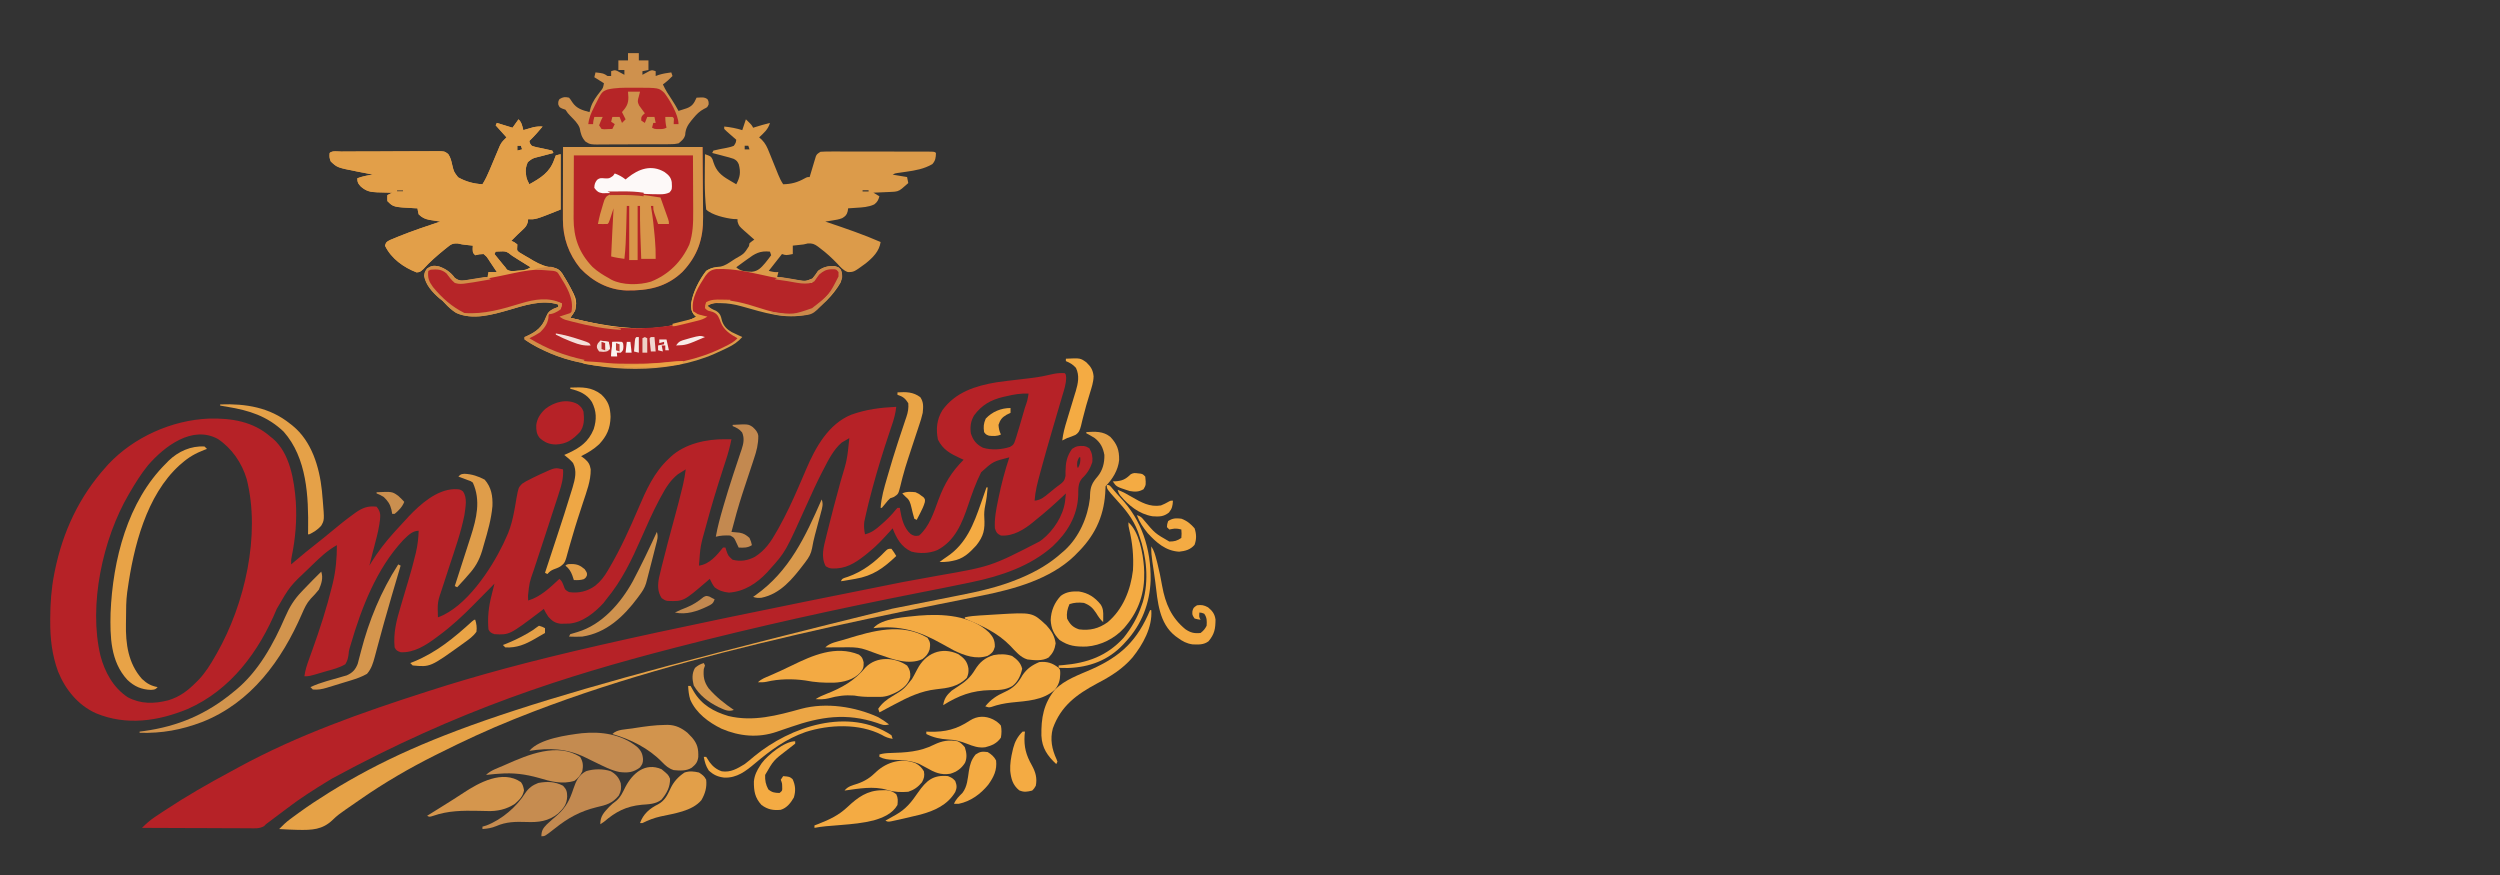 <?xml version="1.0" encoding="UTF-8"?>
<svg xmlns="http://www.w3.org/2000/svg" width="160" height="56" viewBox="0 0 160 56" fill="none">
  <rect x="0" y="0" width="160" height="56" fill="#333333" stroke="none"/>
  <g clip-path="url(#clip0_2883_91)">
    <path d="M68.139 23.881C68.216 23.958 68.216 23.958 68.234 24.181C68.228 24.579 68.104 24.946 67.99 25.325C67.955 25.446 67.955 25.446 67.919 25.569C67.868 25.741 67.817 25.914 67.766 26.086C67.632 26.538 67.501 26.989 67.369 27.442C67.342 27.532 67.316 27.622 67.289 27.715C67.072 28.459 66.861 29.204 66.657 29.951C66.625 30.07 66.593 30.189 66.56 30.308C66.401 30.884 66.255 31.444 66.214 32.042C66.611 32.009 66.837 31.805 67.133 31.561C67.179 31.524 67.225 31.487 67.272 31.449C67.363 31.375 67.454 31.301 67.544 31.226C67.677 31.118 67.677 31.118 67.812 31.024C68.053 30.85 68.133 30.761 68.192 30.465C68.192 30.367 68.192 30.27 68.192 30.17C68.205 29.595 68.271 29.21 68.61 28.731C68.878 28.545 69.043 28.525 69.364 28.546C69.524 28.577 69.524 28.577 69.717 28.688C69.89 28.984 69.94 29.236 69.909 29.578C69.775 29.983 69.583 30.302 69.274 30.593C68.971 30.922 69.018 31.304 69.005 31.73C68.947 33.042 68.298 34.092 67.369 34.967C65.931 36.243 64.048 36.87 62.198 37.255C62.107 37.274 62.016 37.294 61.922 37.313C60.895 37.529 59.865 37.73 58.836 37.933C53.613 38.961 48.425 40.101 43.272 41.434C43.193 41.455 43.115 41.475 43.034 41.496C36.194 43.264 29.358 45.419 21.253 49.826C21.134 49.898 21.134 49.898 21.013 49.971C20.113 50.52 19.229 51.079 18.391 51.721C18.234 51.84 18.076 51.959 17.917 52.077C17.661 52.269 17.404 52.461 17.148 52.654C17.105 52.686 17.063 52.718 17.018 52.752C16.98 52.791 16.942 52.831 16.902 52.872C16.604 53.044 16.315 53.013 15.976 53.009C15.902 53.009 15.827 53.009 15.751 53.009C15.505 53.009 15.259 53.007 15.013 53.005C14.843 53.005 14.672 53.004 14.502 53.004C14.053 53.003 13.605 53.001 13.156 52.998C12.698 52.996 12.241 52.995 11.783 52.994C10.885 52.991 9.987 52.987 9.089 52.983C9.348 52.719 9.599 52.498 9.906 52.292C9.99 52.236 10.074 52.18 10.161 52.122C10.251 52.062 10.341 52.003 10.431 51.943C10.5 51.897 10.5 51.897 10.571 51.851C11.922 50.956 13.321 50.155 14.748 49.39C14.92 49.298 15.091 49.205 15.261 49.111C19.039 47.047 23.171 45.595 27.258 44.283C27.315 44.265 27.371 44.246 27.43 44.228C33.772 42.186 40.296 40.74 57.7 37.267C57.77 37.254 57.841 37.24 57.914 37.227C58.598 37.101 59.283 36.976 59.967 36.853C63.428 36.251 63.428 36.251 66.522 34.659C66.581 34.617 66.64 34.575 66.701 34.531C67.424 33.956 68.039 33.016 68.163 32.093C68.182 31.922 68.2 31.751 68.216 31.58C68.148 31.644 68.08 31.708 68.01 31.774C67.453 32.297 66.89 32.799 66.291 33.274C66.233 33.323 66.174 33.372 66.114 33.422C65.543 33.894 64.829 34.332 64.058 34.275C63.803 34.147 63.764 34.086 63.673 33.813C63.636 33.194 63.751 32.622 63.875 32.018C63.891 31.942 63.891 31.942 63.906 31.865C64.085 30.983 64.314 30.124 64.597 29.27C63.555 29.533 63.555 29.533 62.795 30.222C62.453 30.901 62.206 31.599 61.966 32.318C61.576 33.475 61.125 34.617 59.984 35.208C59.477 35.421 58.858 35.444 58.329 35.302C57.68 35.009 57.376 34.452 57.129 33.813C57.07 33.879 57.01 33.944 56.949 34.013C56.518 34.487 56.093 34.952 55.59 35.352C55.483 35.439 55.483 35.439 55.374 35.528C54.699 36.057 54.11 36.423 53.231 36.382C53.049 36.353 53.049 36.353 52.847 36.242C52.522 35.637 52.714 34.997 52.871 34.371C52.894 34.273 52.918 34.176 52.942 34.076C53.21 32.975 53.508 31.881 53.805 30.788C54.215 29.433 54.215 29.433 54.358 28.038C54.252 28.097 54.148 28.159 54.045 28.221C53.987 28.255 53.929 28.289 53.869 28.324C53.344 28.778 53.016 29.435 52.703 30.045C52.645 30.157 52.645 30.157 52.585 30.27C52.243 30.941 51.933 31.625 51.625 32.311C50.272 35.321 50.272 35.321 49.277 36.43C49.189 36.529 49.189 36.529 49.099 36.63C48.441 37.33 47.629 37.865 46.649 37.927C46.291 37.886 46.023 37.806 45.735 37.585C45.602 37.41 45.52 37.248 45.427 37.046C45.369 37.096 45.312 37.147 45.252 37.198C43.746 38.491 43.746 38.491 42.742 38.46C42.579 38.432 42.579 38.432 42.348 38.283C42.08 37.873 42.085 37.443 42.178 36.97C42.212 36.822 42.248 36.674 42.285 36.526C42.305 36.444 42.325 36.361 42.345 36.275C42.602 35.223 42.887 34.178 43.17 33.133C43.348 32.478 43.523 31.822 43.68 31.162C43.692 31.11 43.705 31.059 43.717 31.006C43.792 30.685 43.845 30.366 43.887 30.04C43.781 30.105 43.675 30.171 43.57 30.237C43.511 30.274 43.452 30.311 43.391 30.348C42.897 30.735 42.598 31.236 42.304 31.782C42.245 31.891 42.245 31.891 42.185 32.002C41.767 32.788 41.411 33.601 41.052 34.416C40.425 35.839 39.803 37.152 38.806 38.355C38.746 38.434 38.685 38.514 38.623 38.595C38.074 39.197 37.269 39.852 36.422 39.91C36.292 39.912 36.292 39.912 36.16 39.914C36.073 39.916 35.987 39.918 35.898 39.92C35.532 39.883 35.339 39.746 35.096 39.476C34.979 39.31 34.891 39.153 34.803 38.971C34.734 39.024 34.665 39.077 34.593 39.132C32.604 40.638 32.604 40.638 31.646 40.587C31.434 40.509 31.363 40.483 31.261 40.28C31.197 39.528 31.269 38.846 31.456 38.116C31.474 38.042 31.492 37.968 31.511 37.892C31.555 37.713 31.601 37.533 31.646 37.354C31.543 37.459 31.543 37.459 31.437 37.567C31.176 37.832 30.915 38.096 30.653 38.36C30.541 38.474 30.428 38.587 30.317 38.701C29.617 39.413 28.908 40.071 28.105 40.664C27.998 40.745 27.998 40.745 27.889 40.826C27.229 41.314 26.482 41.787 25.641 41.742C25.429 41.664 25.358 41.638 25.256 41.434C25.165 40.501 25.375 39.703 25.641 38.817C25.72 38.55 25.799 38.283 25.878 38.017C25.961 37.734 26.045 37.453 26.13 37.171C26.296 36.616 26.451 36.061 26.585 35.498C26.604 35.418 26.604 35.418 26.624 35.337C26.729 34.883 26.778 34.432 26.796 33.967C26.378 33.967 26.089 34.294 25.799 34.573C24.098 36.395 23.129 38.911 22.444 41.263C22.424 41.329 22.404 41.394 22.383 41.462C22.325 41.667 22.325 41.667 22.307 41.889C22.271 42.138 22.234 42.299 22.1 42.512C21.723 42.732 21.326 42.838 20.906 42.95C20.794 42.983 20.682 43.016 20.57 43.05C19.781 43.282 19.781 43.282 19.482 43.282C19.533 42.891 19.646 42.547 19.781 42.18C19.826 42.053 19.872 41.925 19.918 41.798C19.942 41.731 19.966 41.665 19.991 41.597C20.475 40.248 20.911 38.901 21.253 37.508C21.268 37.447 21.283 37.385 21.299 37.322C21.491 36.521 21.561 35.713 21.561 34.89C20.938 35.232 20.45 35.709 19.944 36.199C19.868 36.273 19.868 36.273 19.79 36.349C18.551 37.516 18.551 37.516 17.711 38.971C16.578 41.695 14.78 44.154 12.01 45.376C10.113 46.158 8.092 46.456 6.145 45.65C4.998 45.138 4.176 44.125 3.715 42.974C3.329 41.915 3.208 40.873 3.214 39.75C3.214 39.695 3.214 39.639 3.214 39.582C3.218 38.62 3.282 37.683 3.469 36.738C3.482 36.671 3.495 36.604 3.509 36.535C4.021 34.03 5.066 31.79 6.779 29.886C6.828 29.831 6.876 29.776 6.926 29.72C8.557 27.978 10.999 26.888 13.365 26.79C14.815 26.752 16.207 26.97 17.326 27.962C17.373 27.998 17.419 28.035 17.467 28.072C18.561 29.016 18.83 30.746 18.932 32.103C19.008 33.288 18.906 34.489 18.663 35.65C18.627 35.837 18.627 35.837 18.635 36.122C18.695 36.071 18.755 36.02 18.816 35.967C19.299 35.554 19.788 35.152 20.289 34.763C20.598 34.522 20.901 34.275 21.201 34.024C21.664 33.638 22.13 33.26 22.619 32.908C22.684 32.861 22.684 32.861 22.75 32.813C23.203 32.493 23.552 32.365 24.101 32.427C24.322 32.702 24.36 32.893 24.323 33.239C24.267 33.73 24.157 34.201 24.029 34.679C24.009 34.758 23.988 34.836 23.968 34.917C23.928 35.07 23.888 35.222 23.848 35.374C23.776 35.649 23.708 35.924 23.64 36.199C23.68 36.133 23.72 36.067 23.761 35.999C24.181 35.32 24.647 34.714 25.179 34.12C25.235 34.059 25.235 34.059 25.291 33.996C25.533 33.726 25.778 33.461 26.026 33.197C26.093 33.124 26.093 33.124 26.161 33.049C26.907 32.262 27.95 31.341 29.072 31.306C29.441 31.313 29.441 31.313 29.627 31.448C29.932 31.875 29.785 32.477 29.722 32.966C29.5 34.093 29.105 35.182 28.75 36.271C28.66 36.547 28.57 36.823 28.48 37.098C28.425 37.269 28.37 37.439 28.314 37.609C27.994 38.544 27.994 38.544 28.028 39.51C29.824 38.866 31.418 36.45 32.213 34.801C32.282 34.652 32.35 34.502 32.416 34.352C32.452 34.272 32.487 34.192 32.523 34.11C32.702 33.658 32.814 33.221 32.903 32.743C32.921 32.647 32.939 32.551 32.958 32.452C32.994 32.259 33.027 32.065 33.057 31.87C33.18 31.206 33.18 31.206 33.412 30.961C33.589 30.84 33.762 30.746 33.956 30.656C34.008 30.629 34.059 30.602 34.113 30.574C34.256 30.5 34.401 30.433 34.548 30.367C34.596 30.345 34.644 30.323 34.694 30.3C35.525 29.919 35.525 29.919 36.035 30.04C36.07 30.589 35.944 31.027 35.775 31.546C35.746 31.638 35.717 31.73 35.687 31.824C35.46 32.536 35.225 33.245 34.992 33.956C34.962 34.05 34.931 34.144 34.899 34.241C34.742 34.72 34.585 35.198 34.427 35.676C34.382 35.812 34.382 35.812 34.337 35.951C34.28 36.122 34.224 36.294 34.167 36.465C33.882 37.277 33.882 37.277 33.792 38.124C33.794 38.183 33.795 38.241 33.797 38.302C33.798 38.345 33.8 38.388 33.802 38.432C34.595 38.202 35.209 37.598 35.804 37.046C35.958 37.2 35.958 37.2 36.068 37.469C36.166 37.754 36.166 37.754 36.419 37.893C37.017 37.987 37.598 37.846 38.088 37.492C38.44 37.21 38.671 36.904 38.898 36.517C38.933 36.457 38.969 36.397 39.006 36.335C39.719 35.117 40.299 33.837 40.853 32.541C41.355 31.366 41.855 30.231 42.81 29.347C42.848 29.31 42.886 29.273 42.926 29.235C43.838 28.396 45.213 28.095 46.428 28.111C46.501 28.111 46.574 28.112 46.649 28.113C46.73 28.114 46.73 28.114 46.813 28.115C46.718 28.576 46.6 29.02 46.452 29.466C46.411 29.593 46.37 29.72 46.328 29.847C46.307 29.913 46.286 29.979 46.264 30.047C45.889 31.202 45.536 32.361 45.22 33.533C45.204 33.593 45.188 33.651 45.172 33.712C44.824 34.937 44.824 34.937 44.734 36.199C45.401 36.117 45.874 35.544 46.274 35.044C46.325 35.044 46.376 35.044 46.428 35.044C46.442 35.093 46.456 35.141 46.471 35.191C46.599 35.567 46.599 35.567 46.886 35.823C47.389 35.952 47.847 35.881 48.303 35.642C48.968 35.227 49.347 34.66 49.724 33.986C49.785 33.878 49.785 33.878 49.846 33.769C50.313 32.931 50.715 32.071 51.095 31.191C51.17 31.019 51.244 30.846 51.319 30.674C51.418 30.447 51.515 30.219 51.612 29.991C52.202 28.614 53.029 27.13 54.482 26.54C55.436 26.198 56.355 26.084 57.36 26.037C57.314 26.447 57.218 26.812 57.084 27.202C57.042 27.326 57.001 27.45 56.96 27.573C56.938 27.638 56.916 27.703 56.894 27.77C56.513 28.905 56.16 30.044 55.849 31.2C55.834 31.258 55.818 31.315 55.802 31.375C55.645 31.956 55.498 32.54 55.371 33.129C55.352 33.218 55.333 33.307 55.313 33.399C55.279 33.682 55.306 33.918 55.359 34.197C55.781 34.091 56.036 33.893 56.355 33.611C56.426 33.549 56.426 33.549 56.498 33.486C56.806 33.213 57.087 32.93 57.342 32.606C57.374 32.572 57.405 32.538 57.437 32.504C57.488 32.504 57.539 32.504 57.591 32.504C57.598 32.55 57.605 32.597 57.611 32.645C57.703 33.193 57.851 33.8 58.285 34.178C58.488 34.306 58.587 34.321 58.823 34.275C59.486 33.691 59.76 32.796 60.06 31.989C60.444 30.958 60.889 30.207 61.672 29.424C61.563 29.375 61.563 29.375 61.452 29.325C60.817 29.03 60.344 28.781 60.026 28.13C59.894 27.454 59.952 26.834 60.32 26.243C61.154 25.1 62.428 24.692 63.777 24.467C64.219 24.402 64.663 24.351 65.107 24.3C65.365 24.27 65.623 24.239 65.88 24.208C65.973 24.197 65.973 24.197 66.067 24.185C66.536 24.126 66.989 24.037 67.448 23.925C67.685 23.88 67.898 23.868 68.139 23.881ZM64.409 25.358C64.341 25.373 64.272 25.389 64.202 25.404C63.415 25.591 62.829 25.922 62.345 26.581C62.125 26.951 62.078 27.3 62.134 27.73C62.276 28.178 62.48 28.434 62.904 28.654C63.452 28.822 64.094 28.777 64.635 28.604C64.874 28.476 64.903 28.399 64.984 28.144C65.008 28.068 65.033 27.992 65.058 27.914C65.084 27.828 65.11 27.742 65.136 27.654C65.165 27.557 65.195 27.461 65.225 27.362C65.304 27.1 65.38 26.837 65.455 26.574C65.502 26.41 65.55 26.245 65.598 26.081C65.754 25.64 65.754 25.64 65.829 25.19C65.33 25.169 64.894 25.241 64.409 25.358ZM9.474 29.776C9.034 30.318 8.67 30.901 8.319 31.503C8.291 31.55 8.264 31.596 8.235 31.645C6.574 34.488 5.654 38.723 6.431 41.972C6.71 43.018 7.247 44.007 8.17 44.62C9.013 45.069 9.86 45.05 10.77 44.819C11.504 44.595 12.014 44.207 12.553 43.667C12.607 43.613 12.661 43.559 12.717 43.503C13.151 43.042 13.474 42.523 13.785 41.973C13.815 41.921 13.845 41.869 13.876 41.815C15.663 38.676 16.693 34.232 15.787 30.656C15.484 29.633 14.833 28.682 13.941 28.092C12.287 27.195 10.508 28.584 9.474 29.776ZM69.062 29.27C68.933 29.541 68.933 29.541 68.937 29.833C68.953 29.876 68.969 29.919 68.986 29.963C69.129 29.722 69.155 29.549 69.139 29.27C69.114 29.27 69.089 29.27 69.062 29.27Z" fill="#B62227"></path>
    <path d="M33.186 7.636C33.393 7.843 33.422 8.05 33.494 8.329C33.551 8.312 33.608 8.295 33.666 8.278C33.741 8.257 33.816 8.235 33.894 8.213C33.968 8.192 34.042 8.17 34.118 8.148C34.33 8.1 34.51 8.088 34.726 8.098C34.456 8.42 34.181 8.729 33.879 9.022C33.909 9.178 33.909 9.178 34.033 9.329C34.247 9.412 34.468 9.451 34.692 9.493C34.911 9.536 35.125 9.584 35.342 9.637C35.367 9.688 35.393 9.739 35.419 9.791C35.373 9.803 35.328 9.814 35.281 9.825C35.075 9.877 34.869 9.933 34.663 9.989C34.592 10.006 34.52 10.024 34.447 10.042C34.07 10.138 34.07 10.138 33.778 10.377C33.659 10.635 33.62 10.875 33.663 11.153C33.67 11.209 33.677 11.265 33.685 11.322C33.728 11.496 33.793 11.637 33.879 11.793C34.6 11.391 35.188 11.035 35.467 10.22C35.502 10.129 35.537 10.039 35.573 9.945C35.725 9.907 35.725 9.907 35.881 9.868C35.881 11.037 35.881 12.206 35.881 13.41C34.27 14.054 34.27 14.054 33.802 14.026C33.795 14.083 33.789 14.14 33.782 14.199C33.714 14.451 33.626 14.542 33.436 14.719C33.381 14.771 33.326 14.823 33.269 14.877C33.216 14.927 33.164 14.976 33.109 15.027C33.032 15.103 32.955 15.18 32.878 15.258C32.827 15.308 32.777 15.359 32.724 15.412C32.788 15.442 32.851 15.472 32.917 15.503C32.98 15.549 33.044 15.595 33.109 15.643C33.106 15.704 33.103 15.765 33.1 15.828C33.086 16.037 33.086 16.037 33.251 16.161C33.317 16.2 33.382 16.238 33.45 16.279C33.523 16.322 33.595 16.365 33.67 16.41C33.747 16.453 33.824 16.497 33.903 16.542C33.977 16.587 34.05 16.632 34.126 16.678C34.573 16.938 34.958 17.088 35.472 17.146C35.731 17.199 35.846 17.317 35.998 17.526C36.945 19.152 36.945 19.152 36.805 19.877C36.707 20.034 36.605 20.189 36.497 20.339C38.931 20.937 42.229 21.537 44.58 20.262C44.53 20.227 44.479 20.192 44.426 20.156C44.226 19.893 44.224 19.727 44.238 19.402C44.35 18.691 44.757 17.901 45.196 17.336C45.504 17.135 45.753 17.095 46.114 17.06C46.415 17 46.652 16.826 46.904 16.658C46.957 16.624 47.01 16.59 47.064 16.555C47.617 16.245 47.617 16.245 47.934 15.753C47.945 15.691 47.956 15.629 47.968 15.566C48.124 15.438 48.124 15.438 48.276 15.335C48.205 15.272 48.133 15.21 48.06 15.146C47.967 15.063 47.873 14.98 47.78 14.897C47.733 14.856 47.686 14.815 47.638 14.773C47.291 14.461 47.291 14.461 47.205 14.188C47.202 14.108 47.202 14.108 47.198 14.026C47.109 14.023 47.02 14.019 46.929 14.016C46.445 13.965 45.548 13.761 45.196 13.41C45.064 12.238 45.111 11.045 45.119 9.868C45.492 10.001 45.492 10.001 45.598 10.192C45.62 10.258 45.641 10.325 45.663 10.393C45.844 10.945 46.144 11.222 46.64 11.509C46.686 11.537 46.733 11.565 46.78 11.593C46.894 11.66 47.007 11.727 47.121 11.793C47.367 11.329 47.414 11.037 47.284 10.522C47.199 10.332 47.144 10.265 46.958 10.167C46.752 10.097 46.548 10.04 46.337 9.989C46.264 9.969 46.192 9.949 46.117 9.929C45.939 9.881 45.761 9.835 45.581 9.791C45.607 9.741 45.632 9.69 45.658 9.637C45.935 9.571 46.212 9.515 46.492 9.465C46.659 9.431 46.81 9.397 46.967 9.329C47.093 9.138 47.093 9.138 47.121 8.945C47.066 8.896 47.01 8.848 46.953 8.798C46.881 8.735 46.81 8.673 46.736 8.608C46.665 8.545 46.593 8.483 46.52 8.418C46.436 8.336 46.436 8.336 46.351 8.252C46.351 8.201 46.351 8.15 46.351 8.098C46.755 8.14 47.119 8.208 47.506 8.329C47.62 7.986 47.62 7.986 47.737 7.636C48.112 8.001 48.112 8.001 48.199 8.175C48.251 8.159 48.303 8.143 48.356 8.127C48.459 8.096 48.459 8.096 48.565 8.064C48.666 8.033 48.666 8.033 48.77 8.002C48.938 7.953 49.106 7.908 49.277 7.867C49.165 8.277 48.886 8.511 48.584 8.791C48.642 8.843 48.7 8.895 48.761 8.949C48.987 9.176 49.104 9.432 49.22 9.727C49.241 9.779 49.263 9.831 49.284 9.884C49.352 10.049 49.418 10.213 49.484 10.378C49.551 10.544 49.618 10.709 49.685 10.874C49.727 10.977 49.768 11.079 49.809 11.182C49.899 11.404 49.99 11.592 50.124 11.793C50.656 11.781 51.042 11.672 51.507 11.413C51.663 11.331 51.663 11.331 51.817 11.331C51.831 11.284 51.845 11.236 51.86 11.187C51.922 10.978 51.985 10.77 52.048 10.561C52.068 10.495 52.087 10.429 52.107 10.361C52.126 10.3 52.144 10.239 52.164 10.176C52.18 10.121 52.197 10.065 52.214 10.008C52.279 9.868 52.279 9.868 52.51 9.714C52.745 9.7 52.972 9.694 53.207 9.696C53.278 9.696 53.349 9.695 53.422 9.695C53.658 9.695 53.894 9.696 54.13 9.697C54.293 9.697 54.457 9.697 54.62 9.697C54.963 9.697 55.306 9.698 55.648 9.699C56.089 9.7 56.529 9.7 56.969 9.7C57.306 9.7 57.644 9.701 57.981 9.701C58.144 9.701 58.306 9.702 58.468 9.702C58.695 9.702 58.921 9.702 59.148 9.703C59.215 9.703 59.283 9.703 59.353 9.703C59.815 9.706 59.815 9.706 59.901 9.791C59.89 10.095 59.875 10.273 59.67 10.504C59.147 10.809 58.575 10.912 57.981 10.994C57.852 11.013 57.723 11.031 57.594 11.05C57.538 11.058 57.482 11.066 57.424 11.074C57.277 11.095 57.277 11.095 57.13 11.177C57.434 11.228 57.739 11.279 58.053 11.331C58.079 11.458 58.104 11.585 58.13 11.716C58.044 11.792 57.957 11.867 57.87 11.942C57.822 11.984 57.774 12.026 57.724 12.069C57.507 12.247 57.361 12.267 57.086 12.279C56.982 12.284 56.982 12.284 56.877 12.289C56.804 12.292 56.732 12.295 56.658 12.298C56.585 12.302 56.513 12.305 56.438 12.308C56.258 12.317 56.078 12.324 55.898 12.332C56.025 12.408 56.152 12.485 56.283 12.563C56.21 12.808 56.157 12.926 55.951 13.083C55.578 13.256 55.202 13.273 54.796 13.299C54.699 13.306 54.603 13.312 54.503 13.319C54.43 13.323 54.356 13.328 54.281 13.333C54.272 13.393 54.263 13.453 54.254 13.515C54.196 13.752 54.11 13.835 53.903 13.961C53.692 14.046 53.487 14.077 53.262 14.111C53.179 14.124 53.096 14.137 53.01 14.151C52.947 14.161 52.883 14.17 52.818 14.18C52.879 14.2 52.94 14.221 53.002 14.242C54.135 14.625 55.263 15.009 56.36 15.489C56.276 16.083 55.855 16.494 55.402 16.86C54.641 17.416 54.641 17.416 54.253 17.41C53.964 17.305 53.796 17.101 53.593 16.879C53.244 16.516 52.887 16.183 52.481 15.883C52.438 15.85 52.395 15.816 52.351 15.782C52.113 15.611 51.989 15.565 51.694 15.582C51.608 15.602 51.521 15.622 51.432 15.643C51.306 15.658 51.179 15.672 51.052 15.686C50.993 15.692 50.933 15.699 50.872 15.705C50.828 15.71 50.785 15.715 50.739 15.72C50.739 15.897 50.739 16.075 50.739 16.258C50.306 16.345 50.306 16.345 50.047 16.258C49.767 16.614 49.488 16.97 49.2 17.336C49.557 17.421 49.557 17.421 49.816 17.413C49.79 17.515 49.765 17.616 49.739 17.721C50.073 17.778 50.408 17.827 50.744 17.875C50.886 17.899 50.886 17.899 51.031 17.924C51.541 18.008 51.541 18.008 51.998 17.825C52.134 17.669 52.244 17.51 52.356 17.336C52.676 17.075 53.028 17.018 53.434 17.028C53.665 17.105 53.665 17.105 53.819 17.259C53.926 17.58 53.91 17.757 53.805 18.077C53.369 18.851 52.498 19.776 51.683 20.12C50.278 20.482 48.82 19.979 47.469 19.606C47.006 19.479 46.597 19.403 46.115 19.401C46.022 19.399 45.929 19.398 45.834 19.397C45.598 19.414 45.47 19.445 45.273 19.569C45.454 19.715 45.597 19.805 45.817 19.887C46.106 20.071 46.133 20.22 46.21 20.543C46.329 20.878 46.511 21.066 46.814 21.247C46.897 21.286 46.979 21.324 47.063 21.364C47.188 21.423 47.188 21.423 47.315 21.483C47.378 21.512 47.441 21.541 47.506 21.571C47.224 21.882 46.938 22.077 46.558 22.259C46.477 22.298 46.477 22.298 46.393 22.338C46.226 22.418 46.058 22.495 45.889 22.571C45.841 22.593 45.792 22.615 45.743 22.638C42.749 23.962 38.586 23.869 35.552 22.737C34.87 22.469 34.168 22.153 33.571 21.725C33.571 21.674 33.571 21.623 33.571 21.571C33.621 21.549 33.672 21.527 33.723 21.505C34.343 21.221 34.703 20.928 34.947 20.286C35.061 20.002 35.164 19.892 35.438 19.757C35.533 19.717 35.629 19.68 35.727 19.646C35.727 19.595 35.727 19.544 35.727 19.492C34.702 19.15 33.522 19.557 32.533 19.846C31.488 20.146 30.246 20.5 29.197 20.026C28.914 19.851 28.682 19.635 28.457 19.39C28.326 19.244 28.326 19.244 28.105 19.078C27.683 18.709 27.233 18.221 27.147 17.649C27.181 17.413 27.181 17.413 27.33 17.187C27.614 16.996 27.745 16.988 28.074 17.045C28.49 17.18 28.851 17.424 29.103 17.781C29.433 18.023 29.661 17.957 30.055 17.904C30.143 17.89 30.232 17.875 30.323 17.861C30.458 17.842 30.458 17.842 30.596 17.822C30.818 17.79 31.04 17.757 31.262 17.721C31.262 17.62 31.262 17.518 31.262 17.413C31.439 17.413 31.617 17.413 31.8 17.413C31.65 17.18 31.495 16.95 31.338 16.72C31.29 16.645 31.29 16.645 31.241 16.569C31.144 16.422 31.144 16.422 30.953 16.258C30.672 16.27 30.672 16.27 30.415 16.335C30.261 16.181 30.261 16.181 30.251 15.941C30.254 15.868 30.257 15.795 30.261 15.72C30.217 15.715 30.173 15.71 30.128 15.705C30.069 15.699 30.009 15.693 29.948 15.686C29.861 15.676 29.861 15.676 29.772 15.667C29.568 15.643 29.568 15.643 29.302 15.583C28.953 15.561 28.85 15.646 28.581 15.864C28.542 15.895 28.503 15.927 28.462 15.959C27.976 16.353 27.502 16.763 27.085 17.23C26.873 17.413 26.873 17.413 26.661 17.433C25.829 17.112 25.03 16.543 24.64 15.72C24.718 15.489 24.718 15.489 24.975 15.356C25.092 15.306 25.21 15.257 25.329 15.21C25.392 15.183 25.455 15.157 25.52 15.13C26.394 14.777 27.289 14.479 28.182 14.18C28.119 14.17 28.055 14.161 27.99 14.151C27.907 14.138 27.823 14.125 27.738 14.111C27.614 14.092 27.614 14.092 27.488 14.073C27.179 14.01 27.024 13.934 26.796 13.718C26.747 13.515 26.747 13.515 26.719 13.333C26.649 13.33 26.58 13.327 26.508 13.324C25.176 13.252 25.176 13.252 24.794 12.871C24.785 12.669 24.785 12.669 24.794 12.486C24.896 12.435 24.998 12.384 25.102 12.332C25.058 12.331 25.014 12.331 24.968 12.33C24.766 12.326 24.564 12.319 24.361 12.313C24.292 12.312 24.222 12.311 24.151 12.309C23.702 12.293 23.446 12.239 23.101 11.947C22.915 11.742 22.87 11.689 22.87 11.408C23.203 11.286 23.519 11.219 23.871 11.177C23.828 11.169 23.785 11.16 23.74 11.152C23.607 11.125 23.474 11.099 23.341 11.072C23.172 11.038 23.003 11.005 22.834 10.972C21.585 10.724 21.585 10.724 21.171 10.335C21.083 10.141 21.076 10.002 21.099 9.791C21.262 9.629 21.626 9.701 21.851 9.701C21.922 9.7 21.993 9.7 22.066 9.699C22.302 9.698 22.537 9.697 22.773 9.696C22.853 9.696 22.933 9.695 23.016 9.695C23.44 9.694 23.865 9.692 24.29 9.692C24.729 9.691 25.168 9.688 25.608 9.685C25.945 9.683 26.282 9.682 26.619 9.682C26.781 9.682 26.943 9.681 27.105 9.68C27.332 9.678 27.558 9.678 27.785 9.678C27.852 9.677 27.919 9.676 27.988 9.675C28.442 9.679 28.442 9.679 28.683 9.855C28.837 10.08 28.883 10.291 28.942 10.556C29.048 10.997 29.048 10.997 29.317 11.346C29.831 11.632 30.29 11.754 30.877 11.793C31.064 11.498 31.204 11.198 31.338 10.876C31.382 10.774 31.425 10.671 31.468 10.568C31.536 10.408 31.603 10.248 31.67 10.087C31.735 9.931 31.801 9.776 31.867 9.62C31.906 9.528 31.945 9.435 31.985 9.339C32.108 9.099 32.108 9.099 32.416 8.791C32.188 8.537 31.959 8.282 31.723 8.021C31.749 7.97 31.774 7.919 31.8 7.867C32.131 7.968 32.461 8.07 32.801 8.175C32.992 7.908 32.992 7.908 33.186 7.636ZM33.109 9.329C33.109 9.431 33.109 9.533 33.109 9.637C33.211 9.612 33.312 9.587 33.417 9.56C33.392 9.484 33.366 9.408 33.34 9.329C33.264 9.329 33.188 9.329 33.109 9.329ZM47.66 9.329C47.66 9.406 47.66 9.482 47.66 9.56C47.762 9.56 47.863 9.56 47.968 9.56C47.943 9.484 47.917 9.408 47.891 9.329C47.815 9.329 47.739 9.329 47.66 9.329ZM25.41 12.178C25.41 12.203 25.41 12.229 25.41 12.255C25.537 12.255 25.664 12.255 25.795 12.255C25.795 12.23 25.795 12.204 25.795 12.178C25.668 12.178 25.541 12.178 25.41 12.178ZM55.205 12.178C55.205 12.203 55.205 12.229 55.205 12.255C55.332 12.255 55.459 12.255 55.59 12.255C55.59 12.23 55.59 12.204 55.59 12.178C55.463 12.178 55.336 12.178 55.205 12.178ZM31.723 16.104C31.698 16.155 31.673 16.206 31.646 16.258C31.757 16.395 31.868 16.531 31.978 16.667C32.04 16.743 32.102 16.819 32.165 16.898C32.223 16.966 32.28 17.035 32.339 17.105C32.373 17.153 32.407 17.2 32.441 17.249C32.659 17.396 32.898 17.345 33.148 17.322C33.2 17.318 33.252 17.315 33.306 17.311C33.581 17.289 33.722 17.261 33.956 17.105C33.871 17.052 33.785 17 33.697 16.945C33.585 16.875 33.472 16.805 33.359 16.735C33.303 16.7 33.247 16.665 33.189 16.629C32.747 16.354 32.747 16.354 32.553 16.196C32.376 16.078 32.261 16.081 32.051 16.09C31.958 16.093 31.958 16.093 31.864 16.096C31.818 16.099 31.771 16.102 31.723 16.104ZM47.809 16.605C47.742 16.653 47.676 16.7 47.607 16.75C47.444 16.867 47.282 16.985 47.121 17.105C47.386 17.37 47.754 17.381 48.117 17.391C48.511 17.36 48.716 17.129 48.964 16.841C49.1 16.675 49.228 16.509 49.354 16.335C49.328 16.259 49.303 16.183 49.277 16.104C48.633 16.037 48.318 16.225 47.809 16.605Z" fill="#DC9B4A"></path>
    <path d="M36.035 9.407C38.982 9.407 41.929 9.407 44.965 9.407C44.972 10.314 44.978 11.221 44.984 12.155C44.987 12.439 44.99 12.723 44.993 13.016C44.994 13.368 44.994 13.368 44.995 13.534C44.995 13.648 44.996 13.762 44.998 13.876C45.016 15.277 44.658 16.358 43.688 17.389C42.654 18.386 41.477 18.608 40.099 18.59C38.943 18.552 37.928 18.01 37.137 17.173C36.391 16.251 36.024 15.219 36.026 14.031C36.026 13.98 36.026 13.928 36.026 13.876C36.026 13.712 36.026 13.548 36.027 13.384C36.027 13.284 36.027 13.183 36.027 13.079C36.028 12.703 36.029 12.328 36.03 11.953C36.031 11.113 36.033 10.273 36.035 9.407Z" fill="#B62427"></path>
    <path d="M33.186 7.636C33.393 7.843 33.422 8.05 33.494 8.329C33.551 8.312 33.608 8.295 33.666 8.278C33.741 8.257 33.816 8.235 33.894 8.213C33.968 8.192 34.042 8.17 34.118 8.148C34.33 8.1 34.51 8.088 34.726 8.098C34.456 8.42 34.181 8.729 33.879 9.022C33.909 9.178 33.909 9.178 34.033 9.329C34.247 9.412 34.468 9.451 34.692 9.493C34.911 9.536 35.125 9.584 35.342 9.637C35.367 9.688 35.393 9.739 35.419 9.791C35.373 9.803 35.328 9.814 35.281 9.825C35.075 9.877 34.869 9.933 34.663 9.989C34.592 10.006 34.52 10.024 34.447 10.042C34.07 10.138 34.07 10.138 33.778 10.377C33.659 10.635 33.62 10.875 33.663 11.153C33.67 11.209 33.677 11.265 33.685 11.322C33.728 11.496 33.793 11.637 33.879 11.793C34.6 11.391 35.188 11.035 35.467 10.22C35.502 10.129 35.537 10.039 35.573 9.945C35.725 9.907 35.725 9.907 35.881 9.868C35.881 11.037 35.881 12.206 35.881 13.41C34.27 14.054 34.27 14.054 33.802 14.026C33.795 14.083 33.789 14.14 33.782 14.199C33.714 14.451 33.626 14.542 33.436 14.719C33.381 14.771 33.326 14.823 33.269 14.877C33.216 14.927 33.164 14.976 33.109 15.027C33.032 15.103 32.955 15.18 32.878 15.258C32.827 15.308 32.777 15.359 32.724 15.412C32.788 15.442 32.851 15.472 32.917 15.503C32.98 15.549 33.044 15.595 33.109 15.643C33.106 15.704 33.103 15.765 33.1 15.828C33.086 16.037 33.086 16.037 33.251 16.161C33.317 16.2 33.382 16.238 33.45 16.279C33.523 16.322 33.595 16.365 33.67 16.41C33.747 16.453 33.824 16.497 33.903 16.542C33.977 16.587 34.05 16.632 34.126 16.678C34.573 16.938 34.958 17.088 35.472 17.146C35.731 17.199 35.846 17.317 35.998 17.526C36.945 19.152 36.945 19.152 36.805 19.877C36.707 20.034 36.605 20.189 36.497 20.339C38.931 20.937 42.229 21.537 44.58 20.262C44.53 20.227 44.479 20.192 44.426 20.156C44.226 19.893 44.224 19.727 44.238 19.402C44.35 18.691 44.757 17.901 45.196 17.336C45.582 17.097 45.835 17.083 46.274 17.105C46.274 17.131 46.274 17.156 46.274 17.182C46.229 17.189 46.183 17.196 46.136 17.202C45.705 17.279 45.473 17.363 45.196 17.721C44.758 18.368 44.328 19.072 44.426 19.877C44.525 20.062 44.613 20.094 44.81 20.155C44.963 20.195 45.118 20.229 45.273 20.262C45.054 20.408 44.917 20.46 44.667 20.524C44.592 20.543 44.517 20.562 44.44 20.582C44.025 20.684 43.611 20.783 43.195 20.878C43.1 20.899 43.1 20.899 43.004 20.922C42.168 21.106 41.334 21.13 40.481 21.133C40.429 21.133 40.378 21.133 40.325 21.134C39.351 21.136 38.395 21.047 37.449 20.81C37.396 20.797 37.342 20.784 37.287 20.771C36.786 20.648 36.294 20.499 35.804 20.339C36.06 20.21 36.317 20.082 36.574 19.954C36.71 19.059 36.256 18.345 35.798 17.612C35.665 17.394 35.665 17.394 35.419 17.336C34.265 17.25 33.114 17.44 31.998 17.731C31.708 17.802 31.481 17.811 31.184 17.798C31.21 17.671 31.235 17.544 31.262 17.413C31.439 17.413 31.617 17.413 31.8 17.413C31.65 17.18 31.495 16.95 31.338 16.72C31.29 16.645 31.29 16.645 31.241 16.569C31.144 16.422 31.144 16.422 30.953 16.258C30.672 16.27 30.672 16.27 30.415 16.335C30.261 16.181 30.261 16.181 30.251 15.941C30.254 15.868 30.257 15.795 30.261 15.72C30.217 15.715 30.173 15.71 30.128 15.705C30.069 15.699 30.009 15.693 29.948 15.686C29.861 15.676 29.861 15.676 29.772 15.667C29.568 15.643 29.568 15.643 29.302 15.583C28.953 15.561 28.85 15.646 28.581 15.864C28.542 15.895 28.503 15.927 28.462 15.959C27.976 16.353 27.502 16.763 27.085 17.23C26.873 17.413 26.873 17.413 26.661 17.433C25.829 17.112 25.03 16.543 24.64 15.72C24.718 15.489 24.718 15.489 24.975 15.356C25.092 15.306 25.21 15.257 25.329 15.21C25.392 15.183 25.455 15.157 25.52 15.13C26.394 14.777 27.289 14.479 28.182 14.18C28.119 14.17 28.055 14.161 27.99 14.151C27.907 14.138 27.823 14.125 27.738 14.111C27.614 14.092 27.614 14.092 27.488 14.073C27.179 14.01 27.024 13.934 26.796 13.718C26.747 13.515 26.747 13.515 26.719 13.333C26.649 13.33 26.58 13.327 26.508 13.324C25.176 13.252 25.176 13.252 24.794 12.871C24.785 12.669 24.785 12.669 24.794 12.486C24.896 12.435 24.998 12.384 25.102 12.332C25.058 12.331 25.014 12.331 24.968 12.33C24.766 12.326 24.564 12.319 24.361 12.313C24.292 12.312 24.222 12.311 24.151 12.309C23.702 12.293 23.446 12.239 23.101 11.947C22.915 11.742 22.87 11.689 22.87 11.408C23.203 11.286 23.519 11.219 23.871 11.177C23.828 11.169 23.785 11.16 23.74 11.152C23.607 11.125 23.474 11.099 23.341 11.072C23.172 11.038 23.003 11.005 22.834 10.972C21.585 10.724 21.585 10.724 21.171 10.335C21.083 10.141 21.076 10.002 21.099 9.791C21.262 9.629 21.626 9.701 21.851 9.701C21.922 9.7 21.993 9.7 22.066 9.699C22.302 9.698 22.537 9.697 22.773 9.696C22.853 9.696 22.933 9.695 23.016 9.695C23.44 9.694 23.865 9.692 24.29 9.692C24.729 9.691 25.168 9.688 25.608 9.685C25.945 9.683 26.282 9.682 26.619 9.682C26.781 9.682 26.943 9.681 27.105 9.68C27.332 9.678 27.558 9.678 27.785 9.678C27.852 9.677 27.919 9.676 27.988 9.675C28.442 9.679 28.442 9.679 28.683 9.855C28.837 10.08 28.883 10.291 28.942 10.556C29.048 10.997 29.048 10.997 29.317 11.346C29.831 11.632 30.29 11.754 30.877 11.793C31.064 11.498 31.204 11.198 31.338 10.876C31.382 10.774 31.425 10.671 31.468 10.568C31.536 10.408 31.603 10.248 31.67 10.087C31.735 9.931 31.801 9.776 31.867 9.62C31.906 9.528 31.945 9.435 31.985 9.339C32.108 9.099 32.108 9.099 32.416 8.791C32.188 8.537 31.959 8.282 31.723 8.021C31.749 7.97 31.774 7.919 31.8 7.867C32.131 7.968 32.461 8.07 32.801 8.175C32.992 7.908 32.992 7.908 33.186 7.636ZM33.109 9.329C33.109 9.431 33.109 9.533 33.109 9.637C33.211 9.612 33.312 9.587 33.417 9.56C33.392 9.484 33.366 9.408 33.34 9.329C33.264 9.329 33.188 9.329 33.109 9.329ZM25.41 12.178C25.41 12.203 25.41 12.229 25.41 12.255C25.537 12.255 25.664 12.255 25.795 12.255C25.795 12.23 25.795 12.204 25.795 12.178C25.668 12.178 25.541 12.178 25.41 12.178ZM31.723 16.104C31.698 16.155 31.673 16.206 31.646 16.258C31.757 16.395 31.868 16.531 31.978 16.667C32.04 16.743 32.102 16.819 32.165 16.898C32.223 16.966 32.28 17.035 32.339 17.105C32.373 17.153 32.407 17.2 32.441 17.249C32.659 17.396 32.898 17.345 33.148 17.322C33.2 17.318 33.252 17.315 33.306 17.311C33.581 17.289 33.722 17.261 33.956 17.105C33.871 17.052 33.785 17 33.697 16.945C33.585 16.875 33.472 16.805 33.359 16.735C33.303 16.7 33.247 16.665 33.189 16.629C32.747 16.354 32.747 16.354 32.553 16.196C32.376 16.078 32.261 16.081 32.051 16.09C31.958 16.093 31.958 16.093 31.864 16.096C31.818 16.099 31.771 16.102 31.723 16.104Z" fill="#E29F49"></path>
    <path d="M28.013 17.148C28.334 17.214 28.567 17.421 28.798 17.645C28.867 17.754 28.867 17.754 28.937 17.866C29.145 18.068 29.207 18.051 29.488 18.048C29.927 18.039 30.345 17.981 30.775 17.9C30.85 17.886 30.925 17.873 31.003 17.859C31.656 17.739 32.307 17.605 32.956 17.465C33.565 17.334 34.151 17.245 34.774 17.241C34.859 17.238 34.859 17.238 34.946 17.236C35.301 17.233 35.533 17.255 35.804 17.491C35.942 17.684 36.054 17.887 36.164 18.097C36.195 18.152 36.225 18.206 36.255 18.262C36.487 18.687 36.673 19.047 36.679 19.541C36.682 19.613 36.684 19.686 36.686 19.76C36.651 19.954 36.651 19.954 36.514 20.086C36.357 20.177 36.2 20.263 36.035 20.339C39.1 21.182 41.982 21.282 45.042 20.339C45.068 20.314 45.093 20.289 45.119 20.262C44.993 20.231 44.993 20.231 44.864 20.2C44.458 20.069 44.458 20.069 44.349 19.878C44.231 19.061 44.717 18.33 45.139 17.666C45.351 17.39 45.48 17.276 45.831 17.221C45.935 17.218 46.04 17.216 46.144 17.217C46.232 17.217 46.232 17.217 46.321 17.217C47.342 17.245 48.358 17.512 49.354 17.722C50.223 17.9 51.089 18.02 51.971 18.107C51.99 18.062 52.009 18.017 52.029 17.971C52.139 17.773 52.261 17.661 52.433 17.515C52.487 17.468 52.541 17.422 52.597 17.374C52.883 17.148 53.157 17.145 53.511 17.183C53.67 17.26 53.67 17.26 53.742 17.414C53.77 17.944 53.561 18.217 53.222 18.611C51.919 20.034 51.919 20.034 50.966 20.133C50.057 20.165 49.243 19.914 48.386 19.642C47.443 19.348 46.148 18.965 45.196 19.416C45.186 19.599 45.186 19.599 45.273 19.8C45.407 19.875 45.407 19.875 45.567 19.935C45.849 20.059 45.942 20.16 46.057 20.445C46.08 20.506 46.103 20.566 46.127 20.629C46.333 21.136 46.741 21.392 47.198 21.648C46.964 21.9 46.69 22.033 46.385 22.182C46.333 22.208 46.282 22.234 46.229 22.26C43.23 23.744 39.029 23.779 35.881 22.726C35.16 22.454 34.465 22.118 33.802 21.725C33.975 21.536 34.154 21.417 34.375 21.287C34.732 21.054 34.898 20.817 35.034 20.416C35.041 20.363 35.048 20.31 35.055 20.256C35.111 20.108 35.111 20.108 35.284 20.005C35.425 19.946 35.566 19.886 35.707 19.827C35.894 19.74 35.894 19.74 35.943 19.558C35.95 19.487 35.95 19.487 35.958 19.416C34.671 19.004 33.422 19.421 32.185 19.815C31.347 20.079 30.18 20.381 29.356 19.959C28.953 19.695 28.605 19.363 28.259 19.031C28.201 18.977 28.143 18.923 28.084 18.868C27.683 18.484 27.367 18.155 27.301 17.582C27.312 17.501 27.323 17.42 27.335 17.337C27.577 17.176 27.725 17.141 28.013 17.148Z" fill="#B62528"></path>
    <path d="M69.525 27.653C70.094 27.619 70.601 27.589 71.064 27.961C71.502 28.428 71.633 28.812 71.625 29.445C71.559 30.086 71.207 30.666 70.757 31.117C70.746 31.274 70.739 31.431 70.733 31.589C70.625 33.146 70.012 34.353 68.909 35.428C68.826 35.512 68.826 35.512 68.741 35.598C67.211 37.062 64.927 37.697 62.911 38.103C62.816 38.122 62.72 38.142 62.622 38.162C62.305 38.227 61.989 38.29 61.672 38.354C61.617 38.365 61.562 38.376 61.505 38.388C60.975 38.494 60.444 38.601 59.914 38.707C56.975 39.295 54.044 39.906 51.125 40.587C51.034 40.608 50.943 40.629 50.849 40.651C44.819 42.055 38.787 43.665 33.032 45.976C32.958 46.006 32.958 46.006 32.881 46.036C31.253 46.687 29.673 47.423 28.105 48.209C27.973 48.275 27.973 48.275 27.837 48.342C26.196 49.165 24.609 50.087 23.101 51.134C23.042 51.175 22.983 51.216 22.922 51.258C22.792 51.348 22.662 51.438 22.532 51.528C22.398 51.622 22.264 51.714 22.129 51.806C21.831 52.011 21.551 52.212 21.296 52.469C20.628 53.113 19.955 53.127 19.064 53.112C18.664 53.102 18.265 53.084 17.866 53.059C18.088 52.831 18.307 52.619 18.562 52.43C18.649 52.366 18.649 52.366 18.738 52.3C18.799 52.255 18.861 52.21 18.924 52.164C18.989 52.117 19.053 52.069 19.12 52.021C19.738 51.572 20.373 51.152 21.022 50.749C21.095 50.704 21.095 50.704 21.169 50.658C27.412 46.806 34.504 44.518 57.105 38.956C57.19 38.938 57.275 38.921 57.363 38.904C58.216 38.732 59.069 38.562 59.922 38.393C60.243 38.33 60.563 38.266 60.884 38.202C61.032 38.172 61.181 38.143 61.329 38.114C62.626 37.861 63.936 37.567 65.16 37.06C65.223 37.034 65.285 37.008 65.35 36.982C66.326 36.572 67.197 36.065 67.985 35.352C68.034 35.31 68.082 35.269 68.132 35.226C69.056 34.386 69.615 33.11 69.756 31.887C69.758 31.816 69.76 31.744 69.763 31.671C69.781 31.15 69.899 30.898 70.239 30.505C70.571 30.11 70.693 29.623 70.68 29.116C70.595 28.653 70.438 28.335 70.064 28.038C69.887 27.926 69.71 27.828 69.525 27.73C69.525 27.704 69.525 27.679 69.525 27.653Z" fill="#E6A247"></path>
    <path d="M40.192 3.402C40.42 3.402 40.649 3.402 40.885 3.402C40.885 3.555 40.885 3.707 40.885 3.864C41.088 3.864 41.291 3.864 41.501 3.864C41.501 4.068 41.501 4.271 41.501 4.48C41.374 4.506 41.247 4.531 41.116 4.557C41.116 4.633 41.116 4.71 41.116 4.788C41.157 4.765 41.199 4.742 41.242 4.718C41.297 4.689 41.352 4.66 41.409 4.629C41.464 4.6 41.518 4.57 41.574 4.54C41.732 4.48 41.732 4.48 41.963 4.557C41.963 4.659 41.963 4.76 41.963 4.865C42.028 4.841 42.093 4.817 42.16 4.793C42.428 4.71 42.685 4.668 42.963 4.634C43.002 4.748 43.002 4.748 43.04 4.865C42.847 5.066 42.651 5.242 42.425 5.404C42.587 5.755 42.785 6.065 43.002 6.385C43.156 6.617 43.291 6.855 43.425 7.098C43.536 7.063 43.647 7.028 43.757 6.992C43.819 6.972 43.881 6.953 43.944 6.932C44.319 6.791 44.42 6.603 44.58 6.251C45.072 6.223 45.072 6.223 45.273 6.342C45.35 6.482 45.35 6.482 45.355 6.674C45.273 6.867 45.273 6.867 45.065 6.965C44.761 7.124 44.585 7.309 44.368 7.569C44.312 7.636 44.312 7.636 44.255 7.704C44.015 8.001 43.869 8.246 43.852 8.638C43.782 8.895 43.628 9.009 43.425 9.176C43.163 9.226 43.163 9.226 42.859 9.229C42.803 9.23 42.748 9.231 42.69 9.232C42.507 9.234 42.324 9.234 42.141 9.233C42.013 9.234 41.885 9.234 41.758 9.235C41.49 9.236 41.222 9.236 40.955 9.235C40.612 9.234 40.27 9.237 39.928 9.241C39.664 9.243 39.4 9.243 39.136 9.243C39.01 9.243 38.884 9.243 38.758 9.245C37.778 9.257 37.778 9.257 37.471 9.062C37.225 8.79 37.164 8.551 37.099 8.19C36.981 7.877 36.733 7.658 36.504 7.421C36.343 7.252 36.343 7.252 36.188 7.021C36.091 6.987 36.091 6.987 35.991 6.953C35.804 6.867 35.804 6.867 35.727 6.679C35.727 6.482 35.727 6.482 35.808 6.342C36.039 6.201 36.153 6.193 36.419 6.251C36.522 6.378 36.522 6.378 36.626 6.54C36.9 6.953 37.266 7.05 37.728 7.175C37.754 7.078 37.779 6.981 37.805 6.881C37.94 6.469 38.175 6.164 38.441 5.826C38.596 5.629 38.596 5.629 38.652 5.327C38.449 5.2 38.246 5.073 38.036 4.942C38.062 4.84 38.087 4.739 38.113 4.634C38.623 4.692 38.623 4.692 38.883 4.865C38.959 4.865 39.035 4.865 39.114 4.865C39.114 4.763 39.114 4.662 39.114 4.557C39.345 4.48 39.345 4.48 39.502 4.54C39.557 4.569 39.611 4.599 39.667 4.629C39.722 4.659 39.778 4.688 39.834 4.718C39.876 4.741 39.918 4.764 39.961 4.788C39.961 4.687 39.961 4.585 39.961 4.48C39.834 4.48 39.707 4.48 39.576 4.48C39.576 4.277 39.576 4.074 39.576 3.864C39.779 3.864 39.983 3.864 40.192 3.864C40.192 3.712 40.192 3.559 40.192 3.402Z" fill="#CF914D"></path>
    <path d="M36.035 9.407C38.982 9.407 41.929 9.407 44.965 9.407C44.972 10.314 44.978 11.221 44.984 12.155C44.987 12.439 44.99 12.723 44.993 13.016C44.994 13.368 44.994 13.368 44.995 13.534C44.995 13.648 44.996 13.762 44.998 13.876C45.016 15.277 44.658 16.358 43.688 17.389C42.654 18.386 41.477 18.608 40.099 18.59C38.943 18.552 37.928 18.01 37.137 17.173C36.391 16.251 36.024 15.219 36.026 14.031C36.026 13.98 36.026 13.928 36.026 13.876C36.026 13.712 36.026 13.548 36.027 13.384C36.027 13.284 36.027 13.183 36.027 13.079C36.028 12.703 36.029 12.328 36.03 11.953C36.031 11.113 36.033 10.273 36.035 9.407ZM36.727 9.946C36.724 10.732 36.721 11.518 36.718 12.328C36.717 12.575 36.715 12.822 36.714 13.076C36.713 13.273 36.713 13.471 36.712 13.668C36.712 13.769 36.711 13.87 36.71 13.974C36.71 15.213 37.055 16.18 37.925 17.089C38.243 17.377 38.584 17.595 38.96 17.799C39.016 17.832 39.071 17.866 39.128 17.9C39.841 18.265 40.907 18.254 41.664 18.024C42.795 17.571 43.618 16.75 44.118 15.646C44.35 14.947 44.37 14.272 44.364 13.54C44.364 13.448 44.364 13.357 44.364 13.262C44.363 12.924 44.361 12.585 44.359 12.246C44.356 11.487 44.353 10.728 44.349 9.946C41.834 9.946 39.319 9.946 36.727 9.946Z" fill="#D9984B"></path>
    <path d="M13.092 28.577C13.169 28.653 13.169 28.653 13.246 28.731C13.188 28.753 13.129 28.774 13.069 28.796C12.512 29.012 12.075 29.259 11.63 29.655C11.586 29.692 11.542 29.728 11.497 29.766C9.36 31.701 8.546 35.017 8.165 37.739C8.157 37.792 8.149 37.845 8.141 37.9C8.067 38.453 8.068 39.011 8.066 39.568C8.065 39.685 8.063 39.803 8.061 39.92C8.036 41.197 8.201 42.459 9.088 43.453C9.4 43.748 9.668 43.896 10.09 43.975C9.936 44.129 9.936 44.129 9.662 44.153C9.053 44.133 8.592 43.932 8.153 43.512C7.067 42.341 7.04 40.734 7.077 39.224C7.217 35.853 8.155 32.097 10.629 29.655C10.71 29.571 10.71 29.571 10.793 29.486C11.406 28.892 12.228 28.52 13.092 28.577Z" fill="#E8A347"></path>
    <path d="M72.219 33.428C72.908 34.044 73.144 35.385 73.213 36.272C73.215 36.324 73.218 36.377 73.22 36.43C73.225 36.518 73.225 36.518 73.229 36.608C73.264 37.909 72.899 39.048 72.065 40.049C72.002 40.125 72.002 40.125 71.938 40.202C71.329 40.871 70.448 41.311 69.549 41.379C68.857 41.396 68.391 41.349 67.811 40.958C67.433 40.571 67.275 40.227 67.244 39.683C67.266 39.091 67.481 38.567 67.889 38.135C68.248 37.868 68.622 37.836 69.06 37.856C69.648 37.949 70.076 38.23 70.444 38.69C70.605 38.941 70.611 39.158 70.607 39.447C70.606 39.517 70.606 39.586 70.605 39.657C70.604 39.71 70.603 39.763 70.602 39.818C70.414 39.644 70.291 39.464 70.16 39.245C69.929 38.897 69.762 38.739 69.371 38.586C69.041 38.548 68.762 38.558 68.447 38.663C68.309 38.975 68.25 39.248 68.293 39.587C68.483 39.961 68.662 40.149 69.062 40.28C69.751 40.368 70.314 40.231 70.879 39.83C71.867 39.008 72.362 37.75 72.51 36.494C72.561 35.602 72.481 34.733 72.267 33.866C72.219 33.659 72.219 33.659 72.219 33.428Z" fill="#F4AB43"></path>
    <path d="M42.271 12.64C42.361 12.894 42.451 13.147 42.54 13.401C42.566 13.473 42.592 13.545 42.618 13.619C42.655 13.723 42.655 13.723 42.692 13.828C42.715 13.892 42.737 13.956 42.76 14.021C42.81 14.18 42.81 14.18 42.81 14.334C42.581 14.334 42.353 14.334 42.117 14.334C42.065 14.185 42.014 14.036 41.963 13.887C41.934 13.804 41.906 13.72 41.876 13.635C41.809 13.41 41.809 13.41 41.809 13.179C41.758 13.179 41.707 13.179 41.655 13.179C41.664 13.231 41.674 13.283 41.683 13.336C41.781 13.919 41.844 14.501 41.896 15.09C41.902 15.165 41.909 15.24 41.916 15.318C41.951 15.736 41.97 16.147 41.963 16.567C41.658 16.567 41.353 16.567 41.039 16.567C40.993 15.437 40.948 14.31 40.962 13.179C40.911 13.179 40.861 13.179 40.808 13.179C40.808 14.323 40.808 15.466 40.808 16.644C40.63 16.644 40.453 16.644 40.269 16.644C40.269 15.501 40.269 14.357 40.269 13.179C40.218 13.179 40.168 13.179 40.115 13.179C40.113 13.255 40.111 13.33 40.109 13.407C40.102 13.69 40.094 13.973 40.087 14.255C40.083 14.377 40.08 14.499 40.077 14.62C40.06 15.273 40.039 15.918 39.961 16.567C39.674 16.528 39.395 16.487 39.114 16.413C39.159 15.386 39.209 14.36 39.268 13.333C39.247 13.399 39.226 13.465 39.204 13.533C39.176 13.618 39.148 13.703 39.119 13.79C39.092 13.875 39.064 13.96 39.035 14.048C38.961 14.257 38.961 14.257 38.883 14.334C38.678 14.345 38.474 14.337 38.268 14.334C38.349 13.903 38.461 13.487 38.595 13.069C38.624 12.977 38.653 12.885 38.683 12.79C38.806 12.563 38.806 12.563 39.02 12.456C40.084 12.255 41.212 12.492 42.271 12.64Z" fill="#D9964A"></path>
    <path d="M36.497 24.805C37.266 24.776 37.857 24.762 38.479 25.243C38.938 25.675 39.056 26.056 39.076 26.686C39.053 27.424 38.843 27.896 38.344 28.434C38.002 28.752 37.609 28.991 37.19 29.193C37.299 29.274 37.299 29.274 37.411 29.357C37.655 29.564 37.75 29.716 37.805 30.04C37.816 30.779 37.536 31.48 37.31 32.172C37.246 32.367 37.183 32.562 37.12 32.757C37.077 32.889 37.034 33.02 36.991 33.152C36.87 33.525 36.755 33.898 36.648 34.274C36.585 34.494 36.52 34.713 36.455 34.933C36.425 35.035 36.397 35.137 36.369 35.24C36.157 36.03 36.157 36.03 35.848 36.263C35.641 36.365 35.641 36.365 35.443 36.437C35.257 36.51 35.163 36.588 35.034 36.738C34.983 36.713 34.932 36.687 34.88 36.661C34.896 36.612 34.912 36.563 34.929 36.513C35.084 36.042 35.239 35.571 35.394 35.1C35.474 34.859 35.553 34.617 35.633 34.375C35.959 33.389 36.281 32.401 36.581 31.407C36.603 31.333 36.626 31.259 36.65 31.183C36.806 30.653 36.935 30.142 36.675 29.631C36.501 29.429 36.321 29.279 36.112 29.116C36.182 29.085 36.253 29.055 36.326 29.023C37.106 28.668 37.663 28.287 37.998 27.461C38.193 26.84 38.179 26.312 37.882 25.729C37.554 25.212 37.066 25.021 36.497 24.882C36.497 24.857 36.497 24.831 36.497 24.805Z" fill="#EEA745"></path>
    <path d="M63.298 40.476C63.57 40.779 63.676 40.986 63.669 41.4C63.582 41.717 63.487 41.802 63.211 41.973C62.463 42.222 61.721 41.954 61.041 41.622C60.789 41.487 60.539 41.348 60.291 41.208C58.822 40.379 57.575 40.002 55.898 40.202C56.428 39.549 58.007 39.49 58.812 39.398C60.322 39.273 62.136 39.376 63.298 40.476Z" fill="#F4AB43"></path>
    <path d="M44.041 43.898C44.092 43.898 44.143 43.898 44.196 43.898C44.266 44.01 44.331 44.126 44.393 44.244C44.902 45.11 45.669 45.541 46.617 45.825C48.207 46.208 49.741 45.79 51.278 45.364C52.868 44.937 54.721 45.223 56.206 45.899C56.448 46.039 56.676 46.19 56.898 46.361C56.597 46.462 56.415 46.366 56.129 46.265C54.163 45.611 52.529 45.862 50.614 46.525C50.428 46.589 50.242 46.652 50.056 46.715C49.942 46.754 49.828 46.794 49.713 46.833C48.523 47.242 47.317 47.129 46.172 46.635C45.352 46.231 44.549 45.639 44.177 44.778C44.085 44.483 44.056 44.206 44.041 43.898Z" fill="#ECA645"></path>
    <path d="M20.56 36.584C20.695 36.992 20.574 37.355 20.406 37.739C20.243 37.947 20.066 38.132 19.882 38.322C19.621 38.611 19.482 38.923 19.328 39.279C18.028 42.269 16.076 44.971 12.938 46.208C11.597 46.716 10.37 46.939 8.935 46.9C8.935 46.875 8.935 46.85 8.935 46.823C9.023 46.812 9.111 46.801 9.201 46.789C11.399 46.486 13.23 45.706 14.94 44.283C15.014 44.224 15.014 44.224 15.089 44.163C16.549 42.962 17.509 41.2 18.247 39.495C18.525 38.855 18.819 38.368 19.304 37.864C19.352 37.814 19.399 37.764 19.448 37.712C19.812 37.33 20.182 36.953 20.56 36.584Z" fill="#D2944D"></path>
    <path d="M40.757 47.786C41.025 48.028 41.128 48.239 41.154 48.594C41.144 48.85 41.114 48.904 40.952 49.123C40.521 49.442 40.17 49.472 39.649 49.409C39.1 49.3 38.608 49.032 38.107 48.791C38.037 48.757 37.967 48.723 37.894 48.688C37.755 48.621 37.616 48.553 37.477 48.484C36.27 47.895 35.185 47.852 33.879 48.055C34.519 47.274 36.322 47.039 37.241 46.925C38.49 46.806 39.755 46.986 40.757 47.786Z" fill="#C48B50"></path>
    <path d="M66.98 40.029C67.297 40.377 67.498 40.71 67.561 41.179C67.503 41.567 67.387 41.798 67.114 42.079C66.712 42.318 66.198 42.259 65.752 42.204C65.29 42.065 64.986 41.669 64.66 41.333C63.83 40.479 62.83 40.042 61.748 39.586C61.748 39.561 61.748 39.535 61.748 39.509C62.072 39.435 62.394 39.408 62.725 39.388C62.782 39.385 62.839 39.381 62.898 39.378C63.018 39.37 63.138 39.363 63.259 39.356C63.44 39.346 63.62 39.334 63.801 39.322C66.083 39.184 66.083 39.184 66.98 40.029Z" fill="#F4AB43"></path>
    <path d="M73.605 39.048C73.63 39.048 73.656 39.048 73.682 39.048C73.766 40.137 73.145 41.255 72.475 42.084C71.839 42.819 71.083 43.288 70.227 43.734C68.915 44.436 67.898 45.172 67.38 46.622C67.195 47.313 67.324 47.956 67.62 48.595C67.638 48.645 67.657 48.696 67.677 48.748C67.639 48.825 67.639 48.825 67.6 48.902C67.039 48.373 66.689 47.882 66.65 47.083C66.63 45.957 66.787 45.028 67.523 44.129C68.161 43.495 69.047 43.192 69.856 42.836C71.764 41.984 72.797 40.976 73.605 39.048Z" fill="#F4AB43"></path>
    <path d="M42.574 46.395C42.629 46.394 42.685 46.393 42.742 46.392C43.24 46.401 43.618 46.59 43.998 46.898C44.045 46.948 44.093 46.998 44.143 47.049C44.192 47.099 44.241 47.149 44.291 47.201C44.639 47.615 44.704 47.914 44.69 48.449C44.64 48.792 44.536 48.91 44.273 49.133C43.927 49.35 43.513 49.326 43.118 49.287C42.791 49.182 42.606 49.012 42.372 48.772C41.507 47.883 40.375 47.321 39.191 46.977C39.499 46.669 40.037 46.687 40.457 46.621C40.511 46.612 40.565 46.604 40.62 46.595C41.269 46.493 41.916 46.401 42.574 46.395Z" fill="#D2944D"></path>
    <path d="M61.344 41.872C61.714 42.135 61.902 42.327 61.98 42.777C61.995 43.029 61.976 43.137 61.879 43.378C61.321 43.949 60.666 44.036 59.902 44.116C58.933 44.225 58.114 44.618 57.264 45.072C57.168 45.123 57.072 45.173 56.976 45.224C56.745 45.346 56.514 45.468 56.283 45.592C56.244 45.477 56.244 45.477 56.206 45.361C56.46 44.992 56.743 44.775 57.125 44.548C57.843 44.114 57.843 44.114 58.361 43.465C58.418 43.365 58.418 43.365 58.477 43.264C58.555 43.119 58.632 42.973 58.708 42.827C59.227 41.825 60.242 41.353 61.344 41.872Z" fill="#F4AB43"></path>
    <path d="M54.974 41.896C55.179 42.059 55.203 42.121 55.272 42.387C55.283 42.705 55.249 42.807 55.051 43.051C54.619 43.51 53.983 43.663 53.372 43.692C52.743 43.705 52.146 43.671 51.529 43.548C50.727 43.436 49.849 43.446 49.06 43.633C48.873 43.671 48.698 43.672 48.507 43.667C48.723 43.451 48.986 43.362 49.262 43.244C49.735 43.038 50.201 42.824 50.664 42.598C52.008 41.942 53.485 41.285 54.974 41.896Z" fill="#F3AA43"></path>
    <path d="M40.452 5.615C40.532 5.614 40.613 5.614 40.696 5.613C42.161 5.617 42.161 5.617 42.513 5.94C42.867 6.398 43.425 7.348 43.425 7.944C43.324 7.944 43.222 7.944 43.117 7.944C43.119 7.882 43.121 7.82 43.122 7.756C43.14 7.564 43.14 7.564 43.041 7.482C42.887 7.479 42.733 7.479 42.579 7.482C42.579 7.734 42.602 7.932 42.656 8.175C42.483 8.261 42.385 8.262 42.194 8.262C42.113 8.262 42.113 8.262 42.03 8.262C41.886 8.252 41.886 8.252 41.732 8.175C41.757 8.073 41.783 7.972 41.809 7.867C41.859 7.867 41.91 7.867 41.963 7.867C41.937 7.74 41.912 7.613 41.886 7.482C41.733 7.482 41.581 7.482 41.424 7.482C41.373 7.609 41.322 7.736 41.27 7.867C41.194 7.816 41.117 7.765 41.039 7.713C41.039 7.482 41.039 7.482 41.154 7.352C41.192 7.319 41.23 7.285 41.27 7.251C41.218 7.183 41.218 7.183 41.166 7.113C41.123 7.052 41.079 6.991 41.034 6.929C40.99 6.869 40.947 6.809 40.901 6.747C40.786 6.513 40.81 6.419 40.885 6.173C40.91 6.072 40.936 5.97 40.962 5.865C40.708 5.865 40.454 5.865 40.192 5.865C40.204 6.039 40.204 6.039 40.216 6.217C40.219 6.655 40.09 6.848 39.807 7.174C39.831 7.222 39.855 7.269 39.879 7.318C39.932 7.424 39.985 7.53 40.038 7.636C39.962 7.712 39.886 7.788 39.807 7.867C39.756 7.74 39.705 7.613 39.653 7.482C39.501 7.482 39.348 7.482 39.191 7.482C39.166 7.584 39.14 7.685 39.114 7.79C39.19 7.841 39.267 7.892 39.345 7.944C39.294 8.046 39.243 8.147 39.191 8.252C39.079 8.258 38.967 8.263 38.854 8.266C38.792 8.269 38.729 8.272 38.665 8.274C38.61 8.267 38.555 8.26 38.498 8.252C38.447 8.176 38.397 8.099 38.344 8.021C38.45 7.737 38.45 7.737 38.575 7.482C38.397 7.482 38.219 7.482 38.036 7.482C37.994 7.642 37.959 7.778 37.959 7.944C37.858 7.944 37.756 7.944 37.651 7.944C37.695 7.536 37.833 7.226 38.017 6.866C38.056 6.787 38.056 6.787 38.095 6.706C38.517 5.869 38.517 5.869 38.891 5.726C39.405 5.609 39.928 5.611 40.452 5.615Z" fill="#B62527"></path>
    <path d="M39.087 49.357C39.42 49.55 39.611 49.761 39.73 50.134C39.771 50.462 39.756 50.624 39.6 50.918C39.189 51.418 38.802 51.521 38.19 51.659C37.127 51.919 36.345 52.35 35.494 53.034C34.872 53.521 34.872 53.521 34.649 53.521C34.649 53.166 34.759 52.998 35 52.756C35.214 52.554 35.435 52.364 35.659 52.174C36.237 51.666 36.471 51.174 36.708 50.454C36.87 49.979 37.042 49.594 37.515 49.353C37.995 49.203 38.609 49.193 39.087 49.357Z" fill="#C28950"></path>
    <path d="M59.362 40.818C59.551 41.101 59.547 41.232 59.498 41.56C59.406 41.845 59.271 42.002 59.034 42.183C58.172 42.58 57.12 42.191 56.282 41.896C56.231 41.877 56.179 41.859 56.126 41.841C55.894 41.759 55.663 41.675 55.432 41.589C55.063 41.462 54.734 41.424 54.344 41.426C54.211 41.426 54.211 41.426 54.074 41.427C53.982 41.428 53.89 41.428 53.795 41.429C53.654 41.429 53.654 41.429 53.511 41.43C53.28 41.431 53.049 41.432 52.818 41.434C53.12 41.132 53.599 41.066 54.002 40.943C54.052 40.927 54.102 40.912 54.154 40.896C55.864 40.371 57.708 39.837 59.362 40.818Z" fill="#F4AB43"></path>
    <path d="M58.058 42.599C58.235 42.861 58.273 43.02 58.254 43.333C58.144 43.759 57.835 44.028 57.469 44.25C57.091 44.444 56.754 44.6 56.324 44.601C56.224 44.601 56.224 44.601 56.122 44.601C56.018 44.601 56.018 44.601 55.912 44.6C55.809 44.601 55.809 44.601 55.704 44.601C55.348 44.601 55.017 44.58 54.666 44.514C54.087 44.472 53.589 44.537 53.032 44.693C52.746 44.762 52.495 44.762 52.202 44.745C52.419 44.6 52.627 44.511 52.868 44.417C53.884 44.021 54.692 43.563 55.395 42.715C56.096 41.986 57.269 42.051 58.058 42.599Z" fill="#F4AB43"></path>
    <path d="M14.093 25.882C15.716 25.823 17.26 26.069 18.559 27.114C18.64 27.177 18.64 27.177 18.723 27.241C19.951 28.239 20.443 29.893 20.603 31.414C20.615 31.546 20.626 31.678 20.637 31.81C20.644 31.879 20.65 31.948 20.657 32.019C20.762 33.283 20.762 33.283 20.555 33.649C20.34 33.894 20.082 34.058 19.79 34.197C19.765 34.197 19.74 34.197 19.713 34.197C19.715 34.106 19.717 34.016 19.719 33.922C19.748 31.786 19.65 29.309 18.147 27.619C17.092 26.622 15.946 26.268 14.555 26.036C14.464 26.021 14.372 26.005 14.278 25.989C14.187 25.974 14.187 25.974 14.093 25.959C14.093 25.934 14.093 25.908 14.093 25.882Z" fill="#E5A148"></path>
    <path d="M33.34 50.057C33.471 50.23 33.494 50.364 33.537 50.577C33.47 50.965 33.245 51.186 32.955 51.443C32.412 51.803 31.822 51.93 31.176 51.906C31.055 51.903 30.935 51.901 30.814 51.898C30.721 51.896 30.721 51.896 30.625 51.894C29.615 51.873 28.69 51.878 27.724 52.213C27.489 52.289 27.489 52.289 27.335 52.212C27.385 52.181 27.436 52.15 27.488 52.117C27.722 51.971 27.957 51.825 28.192 51.678C28.276 51.626 28.361 51.573 28.448 51.518C28.851 51.267 29.252 51.014 29.647 50.752C30.654 50.086 32.173 49.249 33.34 50.057Z" fill="#D5964D"></path>
    <path d="M37.132 48.45C37.321 48.76 37.333 49.009 37.267 49.364C37.134 49.639 37.012 49.785 36.771 49.97C35.996 50.215 35.238 50.014 34.485 49.787C33.618 49.544 32.85 49.444 31.954 49.518C31.863 49.524 31.771 49.53 31.677 49.537C31.486 49.552 31.297 49.571 31.107 49.595C31.408 49.294 31.848 49.164 32.233 48.993C32.28 48.972 32.327 48.951 32.376 48.93C33.789 48.304 35.676 47.497 37.132 48.45Z" fill="#C98E4F"></path>
    <path d="M36.035 50.288C36.247 50.508 36.299 50.667 36.299 50.971C36.282 51.467 36.068 51.735 35.717 52.068C35.089 52.567 34.463 52.638 33.682 52.607C32.992 52.584 32.396 52.591 31.757 52.871C31.452 52.999 31.204 53.03 30.877 53.059C30.877 53.008 30.877 52.958 30.877 52.905C30.957 52.881 31.038 52.858 31.122 52.833C32.106 52.462 33.071 51.632 33.621 50.75C33.837 50.429 34.083 50.251 34.447 50.11C35.006 50.004 35.523 50.017 36.035 50.288Z" fill="#C68C50"></path>
    <path d="M46.89 27.191C47.883 27.138 47.883 27.138 48.175 27.331C48.358 27.504 48.492 27.636 48.531 27.891C48.535 28.42 48.423 28.86 48.253 29.358C48.227 29.438 48.201 29.518 48.174 29.601C48.09 29.857 48.005 30.112 47.92 30.367C47.809 30.701 47.699 31.035 47.589 31.369C47.549 31.491 47.549 31.491 47.508 31.616C47.248 32.417 47.024 33.228 46.813 34.043C46.86 34.047 46.907 34.051 46.955 34.056C47.017 34.062 47.079 34.068 47.143 34.074C47.204 34.079 47.265 34.085 47.328 34.091C47.602 34.136 47.764 34.244 47.968 34.428C48.074 34.678 48.074 34.678 48.122 34.89C47.842 35.069 47.6 35.057 47.275 35.044C47.255 35.002 47.236 34.959 47.215 34.915C47.176 34.831 47.176 34.831 47.135 34.746C47.109 34.69 47.083 34.635 47.057 34.578C46.967 34.405 46.967 34.405 46.736 34.274C46.402 34.258 46.134 34.267 45.812 34.351C45.922 33.728 46.087 33.125 46.264 32.518C46.279 32.468 46.293 32.418 46.308 32.366C46.498 31.714 46.698 31.066 46.91 30.421C46.931 30.357 46.952 30.293 46.974 30.226C47.078 29.91 47.183 29.594 47.289 29.279C47.328 29.163 47.367 29.047 47.405 28.93C47.423 28.878 47.441 28.826 47.46 28.772C47.587 28.386 47.656 28.06 47.496 27.677C47.32 27.46 47.145 27.376 46.89 27.268C46.89 27.243 46.89 27.218 46.89 27.191Z" fill="#C38950"></path>
    <path d="M64.775 41.983C65.091 42.203 65.323 42.413 65.42 42.801C65.331 43.224 65.138 43.649 64.782 43.912C64.332 44.172 63.899 44.168 63.389 44.168C62.197 44.195 61.37 44.508 60.363 45.13C60.429 44.705 60.587 44.492 60.902 44.206C61.054 44.101 61.208 43.998 61.364 43.898C61.812 43.61 62.117 43.332 62.393 42.877C62.698 42.378 63.029 42.101 63.594 41.926C63.995 41.849 64.388 41.852 64.775 41.983Z" fill="#F4AB43"></path>
    <path d="M42.338 49.229C42.774 49.587 42.774 49.587 42.882 49.84C42.894 50.367 42.664 50.785 42.332 51.18C41.965 51.468 41.513 51.47 41.068 51.505C40.072 51.602 39.409 51.947 38.652 52.597C38.576 52.648 38.5 52.699 38.421 52.751C38.41 52.236 38.654 51.995 38.997 51.629C39.191 51.442 39.191 51.442 39.422 51.269C39.719 51.026 39.856 50.708 40.024 50.369C40.48 49.495 41.289 48.773 42.338 49.229Z" fill="#D2944D"></path>
    <path d="M36.968 25.863C37.185 26.033 37.249 26.097 37.343 26.345C37.398 26.817 37.401 27.26 37.112 27.653C36.638 28.145 36.266 28.419 35.573 28.447C35.144 28.438 34.873 28.32 34.548 28.038C34.333 27.783 34.314 27.533 34.32 27.206C34.373 26.777 34.59 26.453 34.904 26.166C35.486 25.716 36.28 25.499 36.968 25.863Z" fill="#B62227"></path>
    <path d="M57.437 25.113C57.986 25.076 58.445 25.08 58.9 25.421C59.121 25.752 59.09 26.032 59.054 26.422C58.995 26.699 58.909 26.963 58.818 27.232C58.781 27.345 58.781 27.345 58.743 27.46C58.665 27.7 58.585 27.939 58.505 28.178C58.428 28.413 58.35 28.649 58.273 28.884C58.222 29.039 58.171 29.195 58.12 29.35C57.993 29.734 57.876 30.117 57.774 30.509C57.755 30.583 57.735 30.657 57.715 30.734C57.679 30.875 57.644 31.015 57.611 31.156C57.49 31.623 57.49 31.623 57.202 31.807C57.127 31.833 57.053 31.86 56.975 31.888C56.813 32.041 56.813 32.041 56.682 32.21C56.601 32.309 56.52 32.407 56.436 32.504C56.411 32.504 56.386 32.504 56.359 32.504C56.403 31.844 56.584 31.23 56.768 30.598C56.785 30.541 56.801 30.483 56.819 30.424C57.021 29.719 57.235 29.019 57.463 28.322C57.484 28.257 57.505 28.192 57.527 28.126C57.63 27.812 57.735 27.498 57.841 27.184C57.879 27.07 57.917 26.956 57.955 26.841C57.973 26.79 57.991 26.738 58.009 26.686C58.109 26.383 58.159 26.124 58.13 25.806C57.944 25.503 57.776 25.37 57.437 25.267C57.437 25.216 57.437 25.165 57.437 25.113Z" fill="#E9A446"></path>
    <path d="M67.754 42.742C67.872 42.86 67.85 42.968 67.855 43.132C67.847 43.525 67.766 43.816 67.523 44.128C66.77 44.831 65.709 44.859 64.736 44.961C64.285 45.011 63.876 45.093 63.447 45.244C63.289 45.283 63.289 45.283 63.058 45.206C63.414 44.764 63.785 44.521 64.294 44.292C64.859 44.033 65.138 43.752 65.444 43.204C65.733 42.788 66.052 42.567 66.517 42.372C67.027 42.325 67.353 42.429 67.754 42.742Z" fill="#F4AB43"></path>
    <path d="M25.487 36.122C25.564 36.16 25.564 36.16 25.641 36.199C25.621 36.268 25.6 36.337 25.579 36.409C25.074 38.113 25.074 38.113 24.587 39.822C24.566 39.898 24.545 39.973 24.523 40.051C24.41 40.457 24.299 40.864 24.191 41.271C24.167 41.359 24.143 41.447 24.119 41.537C24.073 41.704 24.029 41.871 23.985 42.039C23.873 42.449 23.771 42.802 23.486 43.128C23.151 43.317 22.805 43.439 22.439 43.55C22.384 43.567 22.33 43.583 22.273 43.601C22.159 43.636 22.044 43.671 21.929 43.705C21.754 43.758 21.579 43.812 21.404 43.866C21.292 43.901 21.18 43.935 21.068 43.968C21.016 43.985 20.964 44.001 20.911 44.017C20.607 44.108 20.338 44.159 20.021 44.129C19.97 44.078 19.919 44.027 19.867 43.975C20.2 43.819 20.53 43.703 20.883 43.6C20.97 43.575 21.057 43.55 21.146 43.523C21.327 43.471 21.508 43.42 21.689 43.37C21.775 43.344 21.862 43.319 21.951 43.292C22.03 43.27 22.108 43.248 22.189 43.225C22.56 43.061 22.748 42.858 22.895 42.481C22.922 42.382 22.947 42.281 22.972 42.181C23.002 42.069 23.031 41.957 23.061 41.845C23.076 41.786 23.091 41.728 23.107 41.668C23.619 39.692 24.384 37.845 25.487 36.122Z" fill="#D5964D"></path>
    <path d="M29.722 30.323C30.183 30.338 30.618 30.48 31.021 30.699C31.451 31.192 31.541 31.754 31.516 32.393C31.442 33.221 31.218 34.008 30.983 34.802C30.94 34.949 30.899 35.095 30.858 35.242C30.663 35.88 30.405 36.325 29.953 36.814C29.882 36.895 29.812 36.977 29.741 37.058C29.684 37.12 29.627 37.183 29.568 37.247C29.509 37.312 29.45 37.376 29.39 37.443C29.347 37.489 29.304 37.536 29.26 37.584C29.209 37.559 29.158 37.533 29.106 37.507C29.121 37.461 29.136 37.414 29.152 37.366C29.309 36.877 29.467 36.389 29.624 35.901C29.682 35.719 29.741 35.537 29.8 35.355C29.885 35.092 29.969 34.83 30.053 34.568C30.079 34.487 30.106 34.406 30.133 34.323C30.497 33.185 30.782 32.027 30.261 30.886C30.133 30.79 30.133 30.79 29.953 30.732C29.901 30.712 29.849 30.692 29.796 30.672C29.643 30.614 29.49 30.558 29.337 30.501C29.491 30.347 29.491 30.347 29.722 30.323Z" fill="#DF9D4A"></path>
    <path d="M44.734 49.441C44.951 49.581 45.081 49.673 45.196 49.903C45.247 50.389 45.133 50.789 44.888 51.212C44.291 51.918 43.128 52.065 42.267 52.255C41.852 52.349 41.496 52.488 41.116 52.675C41.065 52.675 41.014 52.675 40.962 52.675C41.162 52.098 41.578 51.741 42.117 51.477C42.544 51.24 42.705 50.907 42.904 50.478C43.112 50.032 43.398 49.717 43.81 49.441C44.132 49.334 44.406 49.365 44.734 49.441Z" fill="#E29F49"></path>
    <path d="M61.287 47.44C61.505 47.546 61.589 47.634 61.749 47.824C61.862 48.164 61.905 48.488 61.761 48.821C61.528 49.184 61.238 49.395 60.825 49.518C60.218 49.623 59.803 49.432 59.285 49.133C59.18 49.076 59.074 49.02 58.968 48.965C58.925 48.941 58.882 48.918 58.837 48.894C58.287 48.668 57.749 48.644 57.164 48.628C56.838 48.615 56.581 48.588 56.283 48.44C56.283 48.389 56.283 48.339 56.283 48.286C56.511 48.221 56.719 48.198 56.956 48.193C57.969 48.164 58.866 48.12 59.786 47.656C60.288 47.413 60.735 47.336 61.287 47.44Z" fill="#F4AB43"></path>
    <path d="M56.427 50.576C56.52 50.574 56.614 50.572 56.71 50.57C56.994 50.597 57.135 50.656 57.36 50.827C57.481 51.069 57.464 51.252 57.437 51.519C57.121 52.073 56.515 52.331 55.92 52.504C55.226 52.678 54.535 52.743 53.824 52.799C53.654 52.813 53.484 52.827 53.314 52.842C53.162 52.855 53.009 52.867 52.857 52.879C52.61 52.903 52.369 52.938 52.125 52.982C52.125 52.931 52.125 52.881 52.125 52.828C52.212 52.795 52.3 52.761 52.39 52.727C53.108 52.445 53.682 52.175 54.247 51.641C54.902 51.026 55.505 50.588 56.427 50.576Z" fill="#F4AB43"></path>
    <path d="M42.528 11.009C42.782 11.192 42.938 11.339 42.992 11.656C43.016 12.115 43.016 12.115 42.852 12.314C42.553 12.46 42.271 12.437 41.943 12.429C41.88 12.429 41.817 12.428 41.752 12.428C41.465 12.424 41.193 12.41 40.909 12.369C40.325 12.288 39.721 12.339 39.135 12.356C39.038 12.357 38.941 12.359 38.841 12.36C38.709 12.363 38.709 12.363 38.574 12.367C38.294 12.325 38.203 12.249 38.036 12.025C38.041 11.804 38.077 11.687 38.212 11.512C38.384 11.377 38.471 11.394 38.686 11.414C38.984 11.428 38.984 11.428 39.234 11.255C39.271 11.204 39.307 11.153 39.345 11.101C39.613 11.198 39.814 11.311 40.038 11.486C40.083 11.449 40.127 11.412 40.173 11.373C40.873 10.808 41.689 10.513 42.528 11.009Z" fill="#FDF9F8"></path>
    <path d="M58.615 48.855C58.857 48.999 58.985 49.122 59.131 49.364C59.182 49.663 59.146 49.797 59.006 50.066C58.756 50.368 58.502 50.549 58.13 50.673C57.664 50.71 57.236 50.697 56.788 50.557C55.899 50.289 54.953 50.474 54.05 50.596C54.259 50.324 54.551 50.264 54.863 50.163C55.378 49.984 55.706 49.764 56.097 49.379C56.776 48.759 57.742 48.487 58.615 48.855Z" fill="#F4AB43"></path>
    <path d="M60.671 49.671C60.95 49.792 60.95 49.792 61.133 49.979C61.24 50.253 61.254 50.415 61.137 50.688C60.64 51.52 59.805 51.892 58.9 52.135C58.535 52.226 58.17 52.312 57.803 52.395C57.709 52.416 57.616 52.437 57.52 52.459C57.432 52.478 57.344 52.497 57.253 52.517C57.174 52.534 57.094 52.551 57.013 52.569C56.822 52.597 56.822 52.597 56.667 52.52C56.741 52.479 56.814 52.438 56.89 52.396C56.987 52.341 57.085 52.286 57.182 52.231C57.23 52.204 57.279 52.178 57.328 52.15C57.979 51.782 58.33 51.339 58.747 50.728C59.282 49.963 59.709 49.577 60.671 49.671Z" fill="#F4AB43"></path>
    <path d="M73.682 34.967C73.867 35.245 73.936 35.523 74.019 35.843C74.036 35.907 74.052 35.971 74.07 36.037C74.195 36.525 74.291 37.016 74.38 37.512C74.584 38.624 74.963 39.532 75.865 40.27C76.194 40.494 76.435 40.553 76.838 40.51C77.021 40.366 77.12 40.254 77.224 40.048C77.243 39.752 77.251 39.523 77.07 39.278C76.912 39.216 76.912 39.216 76.761 39.201C76.739 39.492 76.739 39.492 76.838 39.663C76.656 39.639 76.656 39.639 76.454 39.586C76.3 39.355 76.3 39.355 76.314 39.119C76.377 38.893 76.377 38.893 76.608 38.739C76.906 38.699 77.047 38.727 77.315 38.869C77.595 39.1 77.743 39.291 77.793 39.656C77.788 40.244 77.73 40.578 77.349 41.039C77.04 41.276 76.694 41.255 76.319 41.24C75.941 41.184 75.68 41.044 75.376 40.818C75.327 40.783 75.278 40.747 75.227 40.711C74.171 39.884 74.093 38.505 73.942 37.27C73.886 36.832 73.819 36.395 73.752 35.958C73.703 35.624 73.671 35.306 73.682 34.967Z" fill="#F4AB43"></path>
    <path d="M63.548 46.039C63.75 46.147 63.916 46.257 64.058 46.438C64.112 46.7 64.102 46.946 64.058 47.208C63.81 47.573 63.475 47.72 63.058 47.824C62.619 47.882 62.286 47.756 61.883 47.599C61.472 47.438 61.129 47.345 60.685 47.328C60.175 47.299 59.742 47.206 59.285 46.977C59.285 46.926 59.285 46.876 59.285 46.823C59.352 46.826 59.419 46.829 59.489 46.831C60.517 46.855 61.231 46.671 62.079 46.111C62.541 45.814 63.057 45.801 63.548 46.039Z" fill="#F4AB43"></path>
    <path d="M50.893 47.44C50.893 47.49 50.893 47.541 50.893 47.593C50.729 47.728 50.563 47.856 50.393 47.983C49.511 48.655 49.511 48.655 48.969 49.595C48.955 49.945 49.004 50.211 49.171 50.519C49.41 50.721 49.583 50.744 49.892 50.75C50.071 50.605 50.071 50.605 50.061 50.37C50.056 50.131 50.056 50.131 49.969 49.903C50.02 49.827 50.071 49.751 50.123 49.672C50.537 49.709 50.537 49.709 50.725 49.865C50.913 50.261 50.932 50.62 50.807 51.039C50.608 51.384 50.362 51.705 49.969 51.828C49.488 51.876 49.133 51.81 48.738 51.52C48.312 51.057 48.244 50.632 48.249 50.013C48.29 49.608 48.438 49.315 48.661 48.979C48.691 48.932 48.722 48.885 48.754 48.836C49.148 48.315 50.216 47.44 50.893 47.44Z" fill="#F4AB43"></path>
    <path d="M42.04 34.043C42.142 34.351 42.057 34.58 41.978 34.884C41.963 34.944 41.948 35.004 41.932 35.065C41.883 35.257 41.834 35.449 41.785 35.641C41.752 35.768 41.72 35.896 41.687 36.024C41.601 36.365 41.514 36.706 41.424 37.045C41.398 37.142 41.372 37.239 41.346 37.339C41.254 37.636 41.102 37.862 40.918 38.109C40.884 38.156 40.85 38.202 40.815 38.25C39.916 39.458 38.809 40.507 37.266 40.741C36.983 40.757 36.703 40.756 36.419 40.741C36.458 40.665 36.458 40.665 36.496 40.587C36.647 40.537 36.8 40.493 36.953 40.452C38.526 39.984 39.727 38.601 40.5 37.2C41.045 36.163 41.554 35.108 42.04 34.043Z" fill="#CF924E"></path>
    <path d="M68.216 22.957C69.139 22.913 69.139 22.913 69.525 23.188C69.816 23.467 69.949 23.679 69.99 24.082C69.983 24.459 69.86 24.812 69.751 25.171C69.7 25.341 69.649 25.512 69.598 25.683C69.573 25.768 69.547 25.853 69.521 25.94C69.452 26.175 69.391 26.411 69.333 26.648C69.315 26.718 69.297 26.788 69.278 26.86C69.245 26.991 69.213 27.122 69.184 27.254C69.112 27.519 69.063 27.68 68.827 27.835C68.651 27.913 68.475 27.977 68.293 28.038C68.189 28.088 68.087 28.139 67.985 28.192C68.034 27.755 68.142 27.355 68.272 26.935C68.313 26.796 68.355 26.657 68.397 26.518C68.463 26.301 68.529 26.085 68.595 25.868C68.66 25.658 68.723 25.447 68.786 25.236C68.816 25.141 68.816 25.141 68.847 25.043C68.999 24.53 69.099 24.04 68.861 23.544C68.662 23.325 68.488 23.223 68.216 23.111C68.216 23.061 68.216 23.01 68.216 22.957Z" fill="#F4AB43"></path>
    <path d="M63.211 48.132C63.44 48.269 63.629 48.428 63.75 48.671C63.817 49.291 63.603 49.722 63.247 50.223C62.763 50.816 62.123 51.287 61.364 51.442C61.262 51.442 61.16 51.442 61.056 51.442C61.176 51.147 61.371 50.973 61.595 50.749C61.908 50.34 61.932 49.839 62.008 49.344C62.081 48.916 62.161 48.622 62.441 48.286C62.732 48.092 62.867 48.091 63.211 48.132Z" fill="#F4AB43"></path>
    <path d="M52.587 31.965C52.702 32.267 52.625 32.493 52.542 32.798C52.529 32.849 52.515 32.899 52.502 32.952C52.459 33.114 52.415 33.275 52.37 33.437C52.313 33.649 52.257 33.861 52.201 34.073C52.187 34.124 52.173 34.175 52.159 34.228C52.083 34.513 52.021 34.797 51.972 35.088C51.906 35.439 51.77 35.678 51.553 35.959C51.519 36.004 51.485 36.049 51.45 36.096C50.722 37.051 49.951 38.008 48.729 38.257C48.523 38.276 48.392 38.268 48.199 38.201C48.251 38.164 48.303 38.128 48.357 38.09C50.522 36.552 51.545 34.34 52.587 31.965Z" fill="#D9994C"></path>
    <path d="M65.444 46.823C65.495 46.823 65.546 46.823 65.598 46.823C65.59 46.895 65.582 46.967 65.574 47.041C65.526 47.809 65.665 48.32 66.045 48.992C66.277 49.417 66.388 49.802 66.291 50.288C66.192 50.46 66.192 50.46 66.06 50.596C65.724 50.677 65.546 50.715 65.228 50.581C64.814 50.239 64.711 49.853 64.654 49.333C64.635 48.882 64.704 48.467 64.809 48.031C64.821 47.979 64.833 47.928 64.846 47.875C64.955 47.453 65.137 47.131 65.444 46.823Z" fill="#F4AB43"></path>
    <path d="M57.053 47.055C57.078 47.131 57.103 47.207 57.13 47.286C56.857 47.242 56.667 47.172 56.432 47.031C54.986 46.287 53.072 46.363 51.557 46.849C50.306 47.285 49.328 48.005 48.329 48.849C47.735 49.348 47.171 49.795 46.358 49.768C45.946 49.719 45.663 49.595 45.36 49.311C45.169 49.013 45.108 48.786 45.042 48.44C45.093 48.44 45.144 48.44 45.197 48.44C45.269 48.551 45.341 48.662 45.411 48.774C45.614 49.054 45.869 49.255 46.197 49.364C46.76 49.448 47.189 49.19 47.66 48.902C47.871 48.742 48.072 48.573 48.274 48.401C50.592 46.493 54.31 45.24 57.053 47.055Z" fill="#F2A943"></path>
    <path d="M70.833 31.041C70.987 31.041 70.987 31.041 71.096 31.149C71.138 31.199 71.18 31.249 71.223 31.301C71.376 31.482 71.529 31.659 71.691 31.831C73.078 33.298 73.664 35.117 73.641 37.122C73.591 38.601 73.074 39.955 72.065 41.05C71.975 41.149 71.975 41.149 71.882 41.251C70.923 42.261 69.736 42.703 68.349 42.752C68.151 42.753 67.953 42.75 67.754 42.743C67.754 42.692 67.754 42.642 67.754 42.589C67.849 42.582 67.944 42.574 68.041 42.566C69.578 42.433 70.841 41.992 71.911 40.819C72.412 40.189 72.813 39.505 73.066 38.74C73.103 38.636 73.103 38.636 73.14 38.531C73.542 37.159 73.382 35.604 72.912 34.275C72.882 34.186 72.851 34.098 72.82 34.007C72.518 33.215 72.03 32.613 71.461 31.995C70.833 31.297 70.833 31.297 70.833 31.041Z" fill="#F4AB43"></path>
    <path d="M72.758 32.965C73.014 33.05 73.067 33.113 73.234 33.316C73.922 34.134 73.922 34.134 74.837 34.659C75.176 34.653 75.324 34.616 75.606 34.428C75.626 34.152 75.626 34.152 75.606 33.889C75.385 33.832 75.24 33.808 75.014 33.855C74.956 33.866 74.897 33.877 74.837 33.889C74.786 33.838 74.735 33.787 74.683 33.735C74.697 33.542 74.697 33.542 74.76 33.35C75.046 33.158 75.274 33.155 75.606 33.196C75.968 33.33 76.2 33.523 76.453 33.812C76.576 34.18 76.585 34.515 76.448 34.875C76.174 35.184 75.868 35.262 75.467 35.308C74.61 35.262 74.004 34.726 73.451 34.12C73.155 33.756 72.921 33.405 72.758 32.965Z" fill="#F4AB43"></path>
    <path d="M28.074 17.046C28.491 17.181 28.85 17.427 29.106 17.782C29.379 17.984 29.444 17.969 29.77 17.934C29.937 17.909 30.104 17.881 30.27 17.852C30.437 17.824 30.604 17.797 30.771 17.771C30.845 17.758 30.919 17.745 30.995 17.732C31.184 17.722 31.184 17.722 31.416 17.876C29.482 18.212 29.482 18.212 29.106 18.107C28.889 17.927 28.734 17.716 28.567 17.491C28.237 17.22 27.978 17.233 27.566 17.26C27.49 17.298 27.49 17.298 27.412 17.337C27.356 17.778 27.453 18.016 27.713 18.374C28.294 19.076 28.901 19.621 29.722 20.031C30.984 20.127 32.149 19.779 33.34 19.416C34.203 19.153 35.118 18.996 35.958 19.416C35.958 19.589 35.958 19.589 35.881 19.8C35.651 19.959 35.395 20.108 35.111 20.108C35.108 20.185 35.105 20.261 35.101 20.339C35.044 20.724 34.846 20.994 34.572 21.263C34.35 21.413 34.122 21.536 33.879 21.648C35.009 22.334 36.126 22.765 37.421 23.034C37.267 23.188 37.267 23.188 37.118 23.188C35.864 22.967 34.628 22.43 33.571 21.725C33.571 21.674 33.571 21.623 33.571 21.571C33.621 21.55 33.672 21.528 33.723 21.506C34.343 21.222 34.703 20.929 34.947 20.286C35.061 20.003 35.164 19.893 35.438 19.757C35.533 19.718 35.63 19.68 35.727 19.646C35.727 19.596 35.727 19.545 35.727 19.492C34.702 19.151 33.522 19.557 32.533 19.847C31.488 20.146 30.246 20.5 29.197 20.027C28.914 19.851 28.682 19.636 28.457 19.391C28.326 19.244 28.326 19.244 28.105 19.079C27.683 18.709 27.233 18.222 27.148 17.65C27.181 17.414 27.181 17.414 27.33 17.188C27.614 16.997 27.745 16.988 28.074 17.046Z" fill="#D28E48"></path>
    <path d="M63.134 31.194C63.16 31.194 63.185 31.194 63.211 31.194C63.179 31.587 63.136 31.969 63.053 32.354C62.999 32.617 62.978 32.854 62.995 33.12C63.042 33.881 62.961 34.306 62.481 34.909C62.021 35.412 61.63 35.781 60.945 35.9C60.838 35.92 60.838 35.92 60.729 35.939C60.527 35.966 60.335 35.973 60.132 35.968C60.296 35.842 60.461 35.723 60.633 35.609C61.834 34.8 62.321 33.539 62.778 32.214C62.813 32.115 62.848 32.015 62.883 31.916C62.968 31.675 63.051 31.435 63.134 31.194Z" fill="#F4AB43"></path>
    <path d="M30.415 39.663C30.496 39.929 30.53 40.156 30.492 40.433C30.285 40.727 30.012 40.918 29.722 41.126C29.678 41.158 29.634 41.189 29.589 41.222C27.54 42.696 27.54 42.696 26.411 42.589C26.36 42.538 26.31 42.487 26.257 42.435C26.371 42.39 26.371 42.39 26.486 42.344C27.941 41.748 29.06 40.818 30.214 39.768C30.338 39.663 30.338 39.663 30.415 39.663Z" fill="#EAA446"></path>
    <path d="M45.042 42.435C45.068 42.485 45.093 42.536 45.119 42.589C45.094 42.665 45.068 42.741 45.042 42.819C45 43.313 45.062 43.644 45.35 44.051C45.823 44.6 46.37 45.031 46.967 45.437C46.595 45.578 46.324 45.403 45.979 45.251C45.325 44.924 44.768 44.508 44.397 43.868C44.301 43.466 44.269 43.113 44.479 42.747C44.662 42.584 44.809 42.506 45.042 42.435Z" fill="#D4964D"></path>
    <path d="M71.526 31.349C71.851 31.467 72.14 31.63 72.436 31.806C73.034 32.151 73.586 32.467 74.298 32.349C74.471 32.281 74.628 32.203 74.788 32.109C74.914 32.041 74.914 32.041 75.068 32.041C75.049 32.37 75.022 32.542 74.813 32.802C74.469 33.074 74.194 33.07 73.759 33.042C72.9 32.896 72.251 32.366 71.699 31.715C71.603 31.58 71.603 31.58 71.526 31.349Z" fill="#F4AB43"></path>
    <path d="M57.052 35.121C57.221 35.352 57.221 35.352 57.36 35.583C56.554 36.355 55.857 36.859 54.743 37.046C54.654 37.062 54.565 37.077 54.474 37.093C54.256 37.131 54.038 37.166 53.819 37.2C53.896 37.046 53.896 37.046 54.062 36.98C54.168 36.946 54.168 36.946 54.276 36.911C55.189 36.589 55.963 36.006 56.629 35.309C56.821 35.121 56.821 35.121 57.052 35.121Z" fill="#F3AA43"></path>
    <path d="M64.674 26.113C64.674 26.215 64.674 26.317 64.674 26.421C64.548 26.483 64.548 26.483 64.419 26.546C64.131 26.713 64.008 26.867 63.905 27.191C63.923 27.427 63.953 27.596 64.059 27.807C63.812 27.93 63.556 27.912 63.289 27.884C63.096 27.807 63.096 27.807 62.981 27.653C62.935 27.301 62.947 27.116 63.087 26.792C63.5 26.348 64.072 26.113 64.674 26.113Z" fill="#F4AB43"></path>
    <path d="M72.835 30.295C72.889 30.301 72.943 30.307 72.999 30.313C73.143 30.348 73.143 30.348 73.297 30.502C73.348 31.029 73.348 31.029 73.186 31.31C72.883 31.487 72.639 31.485 72.296 31.425C71.447 31.152 71.447 31.152 71.218 30.809C71.263 30.808 71.308 30.807 71.354 30.806C71.827 30.777 72.035 30.677 72.373 30.348C72.555 30.256 72.635 30.27 72.835 30.295Z" fill="#F4AB43"></path>
    <path d="M53.665 17.105C53.875 17.322 53.895 17.445 53.901 17.745C53.792 18.121 53.609 18.352 53.357 18.645C53.279 18.739 53.279 18.739 53.199 18.834C52.076 20.135 52.076 20.135 51.251 20.199C51.042 20.206 50.833 20.206 50.624 20.204C50.553 20.205 50.481 20.206 50.408 20.206C50.026 20.205 49.712 20.181 49.353 20.031C49.353 20.006 49.353 19.98 49.353 19.954C49.397 19.96 49.44 19.965 49.484 19.971C50.778 20.137 50.778 20.137 51.971 19.723C53.063 18.874 53.063 18.874 53.665 17.692C53.665 17.6 53.665 17.508 53.665 17.413C53.513 17.229 53.513 17.229 53.222 17.231C52.88 17.241 52.697 17.344 52.433 17.567C52.325 17.709 52.221 17.85 52.124 17.999C51.693 18.302 50.879 18.063 50.388 17.991C50.31 17.98 50.233 17.969 50.153 17.957C49.963 17.93 49.774 17.903 49.584 17.875C49.867 17.687 49.932 17.72 50.257 17.779C50.344 17.792 50.431 17.806 50.521 17.82C50.704 17.85 50.887 17.883 51.069 17.917C51.557 18.005 51.557 18.005 51.994 17.826C52.129 17.669 52.241 17.508 52.356 17.337C52.773 17.036 53.168 16.954 53.665 17.105Z" fill="#CB894B"></path>
    <path d="M34.495 40.048C34.706 40.11 34.706 40.11 34.88 40.202C34.88 40.303 34.88 40.405 34.88 40.51C34.711 40.608 34.543 40.706 34.374 40.803C34.304 40.844 34.304 40.844 34.232 40.886C33.617 41.241 33.065 41.475 32.339 41.434C32.288 41.383 32.237 41.332 32.185 41.28C32.239 41.259 32.293 41.238 32.349 41.217C32.814 41.033 33.253 40.826 33.686 40.577C33.731 40.551 33.777 40.525 33.823 40.499C34.012 40.389 34.188 40.278 34.359 40.141C34.404 40.11 34.449 40.079 34.495 40.048Z" fill="#E5A148"></path>
    <path d="M58.592 31.502C58.813 31.603 58.813 31.603 58.977 31.733C59.025 31.768 59.072 31.803 59.121 31.839C59.208 31.964 59.208 31.964 59.19 32.134C59.12 32.388 59.016 32.602 58.895 32.835C58.853 32.917 58.811 32.999 58.767 33.084C58.735 33.147 58.702 33.209 58.669 33.273C58.618 33.247 58.567 33.222 58.515 33.196C58.444 32.955 58.385 32.713 58.329 32.468C58.261 32.186 58.211 31.99 57.976 31.81C57.899 31.733 57.822 31.656 57.745 31.579C58.01 31.446 58.301 31.473 58.592 31.502Z" fill="#F4AB43"></path>
    <path d="M35.804 17.336C36.386 17.998 36.785 18.827 36.837 19.708C36.788 19.96 36.645 20.133 36.496 20.339C37.569 20.604 38.643 20.835 39.73 21.032C39.73 21.057 39.73 21.083 39.73 21.109C38.694 21.057 37.705 20.862 36.703 20.604C36.609 20.579 36.609 20.579 36.512 20.555C36.453 20.539 36.395 20.523 36.334 20.507C36.282 20.493 36.229 20.479 36.175 20.465C36.035 20.416 36.035 20.416 35.804 20.262C35.853 20.246 35.902 20.23 35.953 20.214C36.016 20.193 36.08 20.173 36.145 20.151C36.209 20.131 36.272 20.11 36.337 20.089C36.494 20.045 36.494 20.045 36.574 19.954C36.744 19.08 36.243 18.325 35.798 17.612C35.665 17.394 35.665 17.394 35.419 17.336C35.234 17.319 35.05 17.305 34.865 17.293C34.767 17.287 34.669 17.28 34.569 17.273C34.493 17.269 34.418 17.264 34.341 17.259C34.341 17.234 34.341 17.209 34.341 17.182C35.351 17.017 35.351 17.017 35.804 17.336Z" fill="#D38A46"></path>
    <path d="M37.267 23.111C37.456 23.122 37.645 23.134 37.834 23.145C37.887 23.148 37.939 23.151 37.993 23.154C38.28 23.172 38.565 23.195 38.851 23.229C39.383 23.283 39.917 23.28 40.452 23.28C40.506 23.28 40.56 23.28 40.616 23.28C41.409 23.28 42.189 23.244 42.976 23.145C43.233 23.116 43.476 23.105 43.734 23.111C43.708 23.162 43.683 23.213 43.657 23.265C43.477 23.311 43.477 23.311 43.243 23.347C43.168 23.359 43.092 23.371 43.015 23.383C42.21 23.485 41.412 23.514 40.601 23.515C40.542 23.515 40.484 23.516 40.423 23.516C39.644 23.516 38.878 23.488 38.104 23.39C38.027 23.381 37.95 23.371 37.871 23.361C37.485 23.305 37.485 23.305 37.344 23.265C37.318 23.214 37.293 23.163 37.267 23.111Z" fill="#E29642"></path>
    <path d="M24.102 31.503C25.099 31.459 25.099 31.459 25.487 31.734C25.709 31.941 25.709 31.941 25.872 32.119C25.75 32.437 25.518 32.675 25.256 32.889C25.206 32.889 25.155 32.889 25.102 32.889C25.085 32.796 25.067 32.704 25.049 32.609C24.959 32.253 24.827 32.068 24.564 31.811C24.321 31.667 24.321 31.667 24.102 31.58C24.102 31.554 24.102 31.529 24.102 31.503Z" fill="#CA8F4F"></path>
    <path d="M45.401 38.181C45.461 38.213 45.52 38.245 45.581 38.278C45.632 38.303 45.683 38.329 45.735 38.355C45.635 38.655 45.537 38.676 45.259 38.817C44.61 39.128 43.913 39.359 43.195 39.202C43.436 39.075 43.682 38.977 43.936 38.879C44.351 38.711 44.678 38.498 45.023 38.213C45.197 38.124 45.197 38.124 45.401 38.181Z" fill="#C28950"></path>
    <path d="M36.588 36.098C36.946 36.101 37.144 36.194 37.42 36.43C37.574 36.661 37.574 36.661 37.565 36.819C37.497 36.969 37.497 36.969 37.367 37.065C37.148 37.136 36.957 37.133 36.727 37.123C36.68 36.98 36.68 36.98 36.631 36.834C36.53 36.56 36.417 36.388 36.188 36.199C36.308 36.079 36.422 36.103 36.588 36.098Z" fill="#E29F49"></path>
    <path d="M39.191 21.879C39.665 21.871 39.665 21.871 39.807 21.879C39.884 21.956 39.884 21.956 39.899 22.182C39.884 22.418 39.884 22.418 39.73 22.572C39.629 22.572 39.527 22.572 39.422 22.572C39.448 22.648 39.473 22.724 39.499 22.802C39.372 22.802 39.245 22.802 39.114 22.802C39.14 22.498 39.165 22.193 39.191 21.879Z" fill="#F9EEEA"></path>
    <path d="M43.733 23.11C43.708 23.161 43.682 23.212 43.656 23.264C43.477 23.31 43.477 23.31 43.243 23.346C43.167 23.358 43.092 23.37 43.015 23.383C42.297 23.474 41.593 23.506 40.87 23.5C40.738 23.5 40.738 23.5 40.604 23.499C40.389 23.498 40.175 23.497 39.961 23.495C39.961 23.47 39.961 23.445 39.961 23.418C40.042 23.412 40.123 23.405 40.207 23.398C40.51 23.374 40.813 23.349 41.115 23.324C41.246 23.313 41.377 23.302 41.508 23.292C41.696 23.277 41.885 23.261 42.074 23.245C42.16 23.238 42.16 23.238 42.249 23.231C43.708 23.11 43.708 23.11 43.733 23.11Z" fill="#EBA143"></path>
    <path d="M38.421 21.802C38.7 21.831 38.7 21.831 38.96 21.879C39.008 22.1 39.008 22.1 39.037 22.341C38.883 22.495 38.883 22.495 38.614 22.519C38.48 22.507 38.48 22.507 38.344 22.495C38.19 22.264 38.19 22.264 38.209 22.105C38.267 21.956 38.267 21.956 38.421 21.802Z" fill="#F1D8D0"></path>
    <path d="M35.573 21.34C36.092 21.424 36.581 21.561 37.079 21.725C37.141 21.745 37.204 21.765 37.268 21.786C37.719 21.937 37.719 21.937 37.805 22.11C37.367 22.136 37.051 22.056 36.646 21.893C36.593 21.873 36.541 21.853 36.487 21.832C36.173 21.71 35.872 21.572 35.573 21.417C35.573 21.391 35.573 21.366 35.573 21.34Z" fill="#F4E0DA"></path>
    <path d="M38.883 12.256C39.153 12.254 39.422 12.252 39.692 12.251C39.767 12.25 39.843 12.25 39.921 12.249C40.353 12.248 40.766 12.268 41.193 12.333C41.193 12.409 41.193 12.485 41.193 12.564C41.094 12.551 40.996 12.538 40.895 12.525C40.278 12.462 39.657 12.481 39.037 12.487C39.037 12.436 39.037 12.385 39.037 12.333C38.986 12.307 38.936 12.282 38.883 12.256Z" fill="#B92F2C"></path>
    <path d="M45.119 21.571C43.921 22.087 43.921 22.087 43.272 22.11C43.465 21.82 43.583 21.81 43.911 21.715C43.998 21.69 44.086 21.664 44.175 21.638C44.812 21.469 44.812 21.469 45.119 21.571Z" fill="#F8ECE8"></path>
    <path d="M44.426 19.954C44.502 20.005 44.579 20.056 44.657 20.108C44.861 20.171 45.066 20.214 45.273 20.262C45.042 20.416 44.887 20.466 44.621 20.532C44.539 20.552 44.457 20.573 44.373 20.594C44.287 20.614 44.202 20.635 44.114 20.657C44.028 20.678 43.942 20.699 43.854 20.721C43.217 20.878 43.217 20.878 43.041 20.878C43.041 20.827 43.041 20.776 43.041 20.724C43.549 20.597 44.057 20.47 44.58 20.339C44.504 20.237 44.428 20.136 44.349 20.031C44.375 20.006 44.4 19.98 44.426 19.954Z" fill="#E59640"></path>
    <path d="M42.194 21.725C42.346 21.725 42.499 21.725 42.656 21.725C42.706 21.953 42.757 22.182 42.81 22.418C42.733 22.418 42.657 22.418 42.579 22.418C42.579 22.316 42.579 22.214 42.579 22.11C42.502 22.11 42.426 22.11 42.348 22.11C42.373 22.237 42.398 22.364 42.425 22.494C42.323 22.469 42.221 22.444 42.117 22.418C42.117 22.316 42.117 22.214 42.117 22.11C42.244 22.084 42.371 22.059 42.502 22.033C42.502 21.982 42.502 21.931 42.502 21.879C42.4 21.904 42.298 21.929 42.194 21.956C42.194 21.879 42.194 21.803 42.194 21.725Z" fill="#F8EBE6"></path>
    <path d="M41.27 21.571C41.321 21.597 41.371 21.622 41.424 21.648C41.424 21.953 41.424 22.258 41.424 22.572C41.322 22.572 41.22 22.572 41.116 22.572C41.116 22.267 41.116 21.962 41.116 21.648C41.166 21.623 41.217 21.598 41.27 21.571Z" fill="#EED1C7"></path>
    <path d="M46.182 19.175C46.263 19.176 46.263 19.176 46.344 19.177C46.475 19.179 46.605 19.182 46.736 19.185C46.736 19.21 46.736 19.236 46.736 19.262C46.656 19.271 46.576 19.28 46.494 19.29C46.389 19.303 46.283 19.316 46.178 19.329C46.125 19.335 46.073 19.341 46.019 19.348C45.742 19.383 45.512 19.423 45.273 19.57C45.4 19.697 45.527 19.824 45.658 19.955C45.292 19.897 45.292 19.897 45.119 19.724C45.124 19.531 45.124 19.531 45.196 19.339C45.515 19.162 45.827 19.166 46.182 19.175Z" fill="#DE8C3F"></path>
    <path d="M39.191 21.879C39.344 21.879 39.496 21.879 39.653 21.879C39.628 21.93 39.602 21.98 39.576 22.033C39.525 22.008 39.475 21.982 39.422 21.956C39.448 22.235 39.473 22.515 39.499 22.803C39.372 22.803 39.245 22.803 39.114 22.803C39.14 22.498 39.165 22.193 39.191 21.879Z" fill="#FBF5F2"></path>
    <path d="M41.655 21.571C41.731 21.571 41.807 21.571 41.886 21.571C41.911 21.876 41.936 22.181 41.963 22.495C41.861 22.495 41.759 22.495 41.655 22.495C41.64 22.356 41.625 22.216 41.611 22.076C41.603 21.999 41.595 21.921 41.587 21.841C41.584 21.777 41.581 21.714 41.578 21.648C41.603 21.623 41.628 21.598 41.655 21.571Z" fill="#F0D7D0"></path>
    <path d="M40.731 21.571C40.782 21.571 40.833 21.571 40.885 21.571C40.885 21.902 40.885 22.232 40.885 22.572C40.783 22.547 40.682 22.521 40.577 22.495C40.588 22.356 40.599 22.216 40.611 22.076C40.617 21.999 40.623 21.921 40.63 21.841C40.654 21.648 40.654 21.648 40.731 21.571Z" fill="#F7E9E3"></path>
    <path d="M40.115 21.879C40.191 21.879 40.267 21.879 40.346 21.879C40.371 22.108 40.397 22.336 40.423 22.572C40.296 22.572 40.169 22.572 40.038 22.572C40.063 22.343 40.089 22.114 40.115 21.879Z" fill="#FCF8F6"></path>
    <path d="M38.421 21.802C38.599 21.827 38.777 21.853 38.96 21.879C38.986 22.031 39.011 22.184 39.037 22.341C38.961 22.341 38.885 22.341 38.806 22.341C38.784 22.279 38.762 22.217 38.739 22.153C38.673 21.945 38.673 21.945 38.498 21.879C38.473 21.93 38.448 21.98 38.421 22.033C38.421 21.956 38.421 21.88 38.421 21.802Z" fill="#F8EBE6"></path>
    <path d="M39.422 21.956C39.499 21.982 39.575 22.007 39.653 22.033C39.653 22.186 39.653 22.338 39.653 22.495C39.577 22.47 39.501 22.444 39.422 22.418C39.422 22.265 39.422 22.113 39.422 21.956Z" fill="#BD3E37"></path>
    <path d="M38.498 21.879C38.575 21.904 38.651 21.93 38.73 21.956C38.73 22.108 38.73 22.261 38.73 22.418C38.653 22.392 38.577 22.367 38.498 22.341C38.498 22.188 38.498 22.036 38.498 21.879Z" fill="#B7292A"></path>
  </g>
  <defs>
    <clipPath id="clip0_2883_91">
      <rect width="159.8" height="56" fill="white"></rect>
    </clipPath>
  </defs>
</svg>

